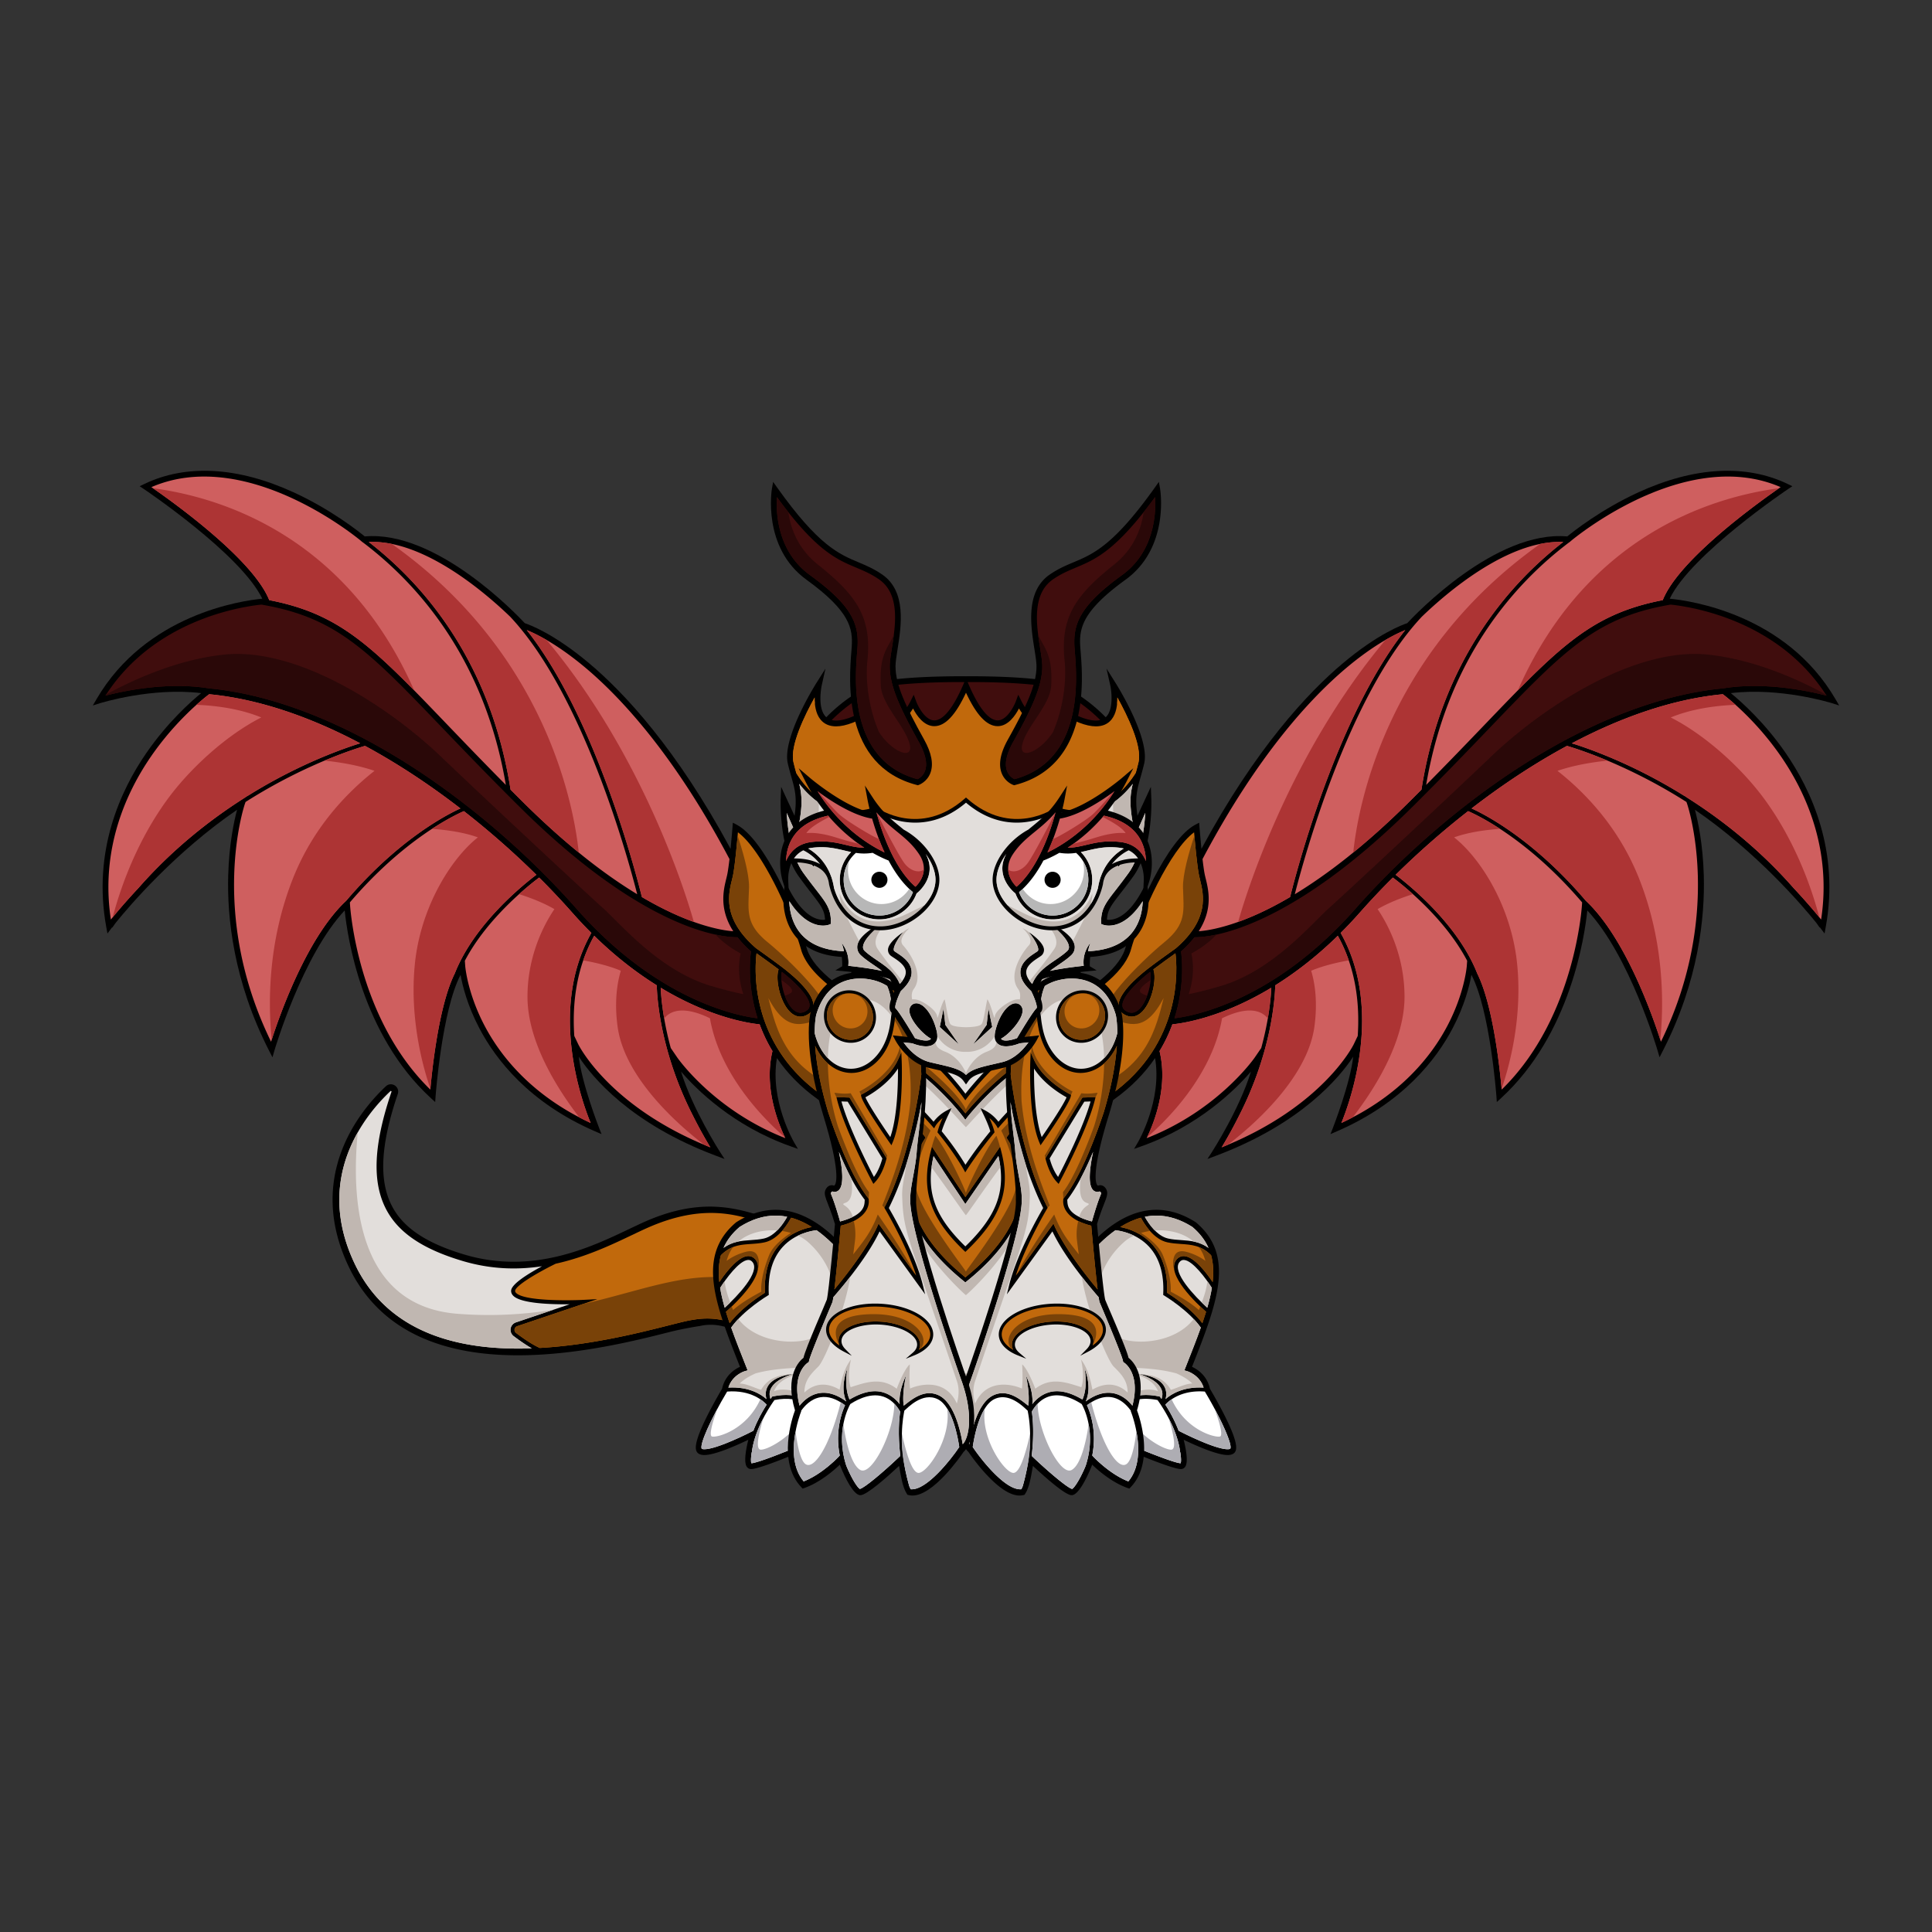 <svg version="1.1" id="dragon" xmlns="http://www.w3.org/2000/svg" xmlns:xlink="http://www.w3.org/1999/xlink" x="0px" y="0px" viewBox="0 0 500 500" enable-background="new 0 0 500 500" xml:space="preserve"><rect x="0" y="0" width="500" height="500" fill="#333333" stroke="none"/><g class="Tail"><path fill="rgb(0,0,0)" d="M245.728 336.423c-4.477-8.955-37.121-17.854-45.541-20.671-8.419-2.816-18.082-6.456-33.771.633-1.106.5-2.299 1.069-3.562 1.671-9.934 4.74-24.948 11.902-42.647 6.629-9.9-2.949-15.869-6.95-18.784-12.591-3.425-6.63-2.942-15.834 1.52-28.967a1.873 1.873 0 00-.769-2.207 1.859 1.859 0 00-2.31.209c-6.682 6.263-20.978 23.386-9.434 47.05 8.625 17.682 26.24 22.572 43.624 22.571 15.478-.001 30.775-3.879 39.365-6.058 2.712-.687 6.537-1.364 7.646-1.516 6.554-1.497 11.513 2.414 19.466 6.25 10.302 4.968 23.141 9.507 37.712 5.459 4.036-1.496 6.006-4.121 7.575-8.036 1.513-3.774 1.483-7.282-.09-10.426z" class="none"/><path fill="#C1690C" d="M199.37 317.268l-.039-.014c-7.45-2.649-16.721-6.294-32.205.703-1.09.492-2.275 1.057-3.53 1.656-5.29 2.523-11.988 5.714-19.776 7.431-5.344 2.623-10.472 5.795-10.508 7.022-.004.125.02.321.27.565 2.107 2.065 13.195 1.982 17.288 1.777l3.736-.188-20.754 6.992a.992.992 0 00-.682.792.984.984 0 00.383.961c2.466 1.864 4.587 3.198 6.151 3.885 13.275-.755 25.85-3.942 33.292-5.829 2.872-.728 4.948-1.255 6.157-1.42 9.685-1.784 14.884 3.316 23.102 6.843 10.776 4.625 24.226 8.061 34.517 4.942 3.56-1.319 6.066-3.734 7.446-7.179 1.341-3.342 1.33-6.291-.031-9.013-4.118-8.234-42.019-18.426-44.817-19.926z" class="Color_1"/><path fill="#E2DEDB" d="M132.15 343.834a2.036 2.036 0 011.376-1.604l13.913-4.687c-4.698.055-12.531-.165-14.581-2.173-.399-.391-.595-.84-.58-1.334.05-1.701 4.383-4.384 7.992-6.329-6.274.952-13.174.829-20.555-1.37-10.38-3.092-16.679-7.366-19.823-13.452-3.655-7.074-3.204-16.706 1.418-30.312.013-.036.045-.131-.07-.204-.106-.069-.168-.01-.197.018-6.403 6.002-20.104 22.404-9.064 45.037 8.814 18.067 27.652 22.187 45.638 21.526-1.61-.917-3.309-2.118-4.688-3.16a2.028 2.028 0 01-.779-1.956z" class="Color_2"/><path fill="#794208" d="M236.772 353.386c3.56-1.319 6.066-3.734 7.446-7.179 1.23-3.066 1.308-5.799.264-8.332-10.838 4.587-31.194.253-47.542-5.33-15.576-5.318-28.265.915-46.033 4.921l-17.055 5.746a.992.992 0 00-.682.792.984.984 0 00.383.961c2.466 1.864 4.587 3.198 6.151 3.885 13.275-.755 25.85-3.942 33.292-5.829 2.872-.728 4.948-1.255 6.157-1.42 9.685-1.784 14.884 3.316 23.102 6.843 10.776 4.625 24.226 8.061 34.517 4.942z" class="Shadow_1"/><path fill="#c0b7b1" d="M91.979 327.424c8.814 18.067 27.652 22.187 45.638 21.526-1.61-.917-3.309-2.118-4.688-3.16a2.028 2.028 0 01-.779-1.956 2.036 2.036 0 011.376-1.604l9.694-3.265a103.514 103.514 0 01-24.72 1.051c-26.323-1.994-27.593-30.004-25.907-46.96-4.692 8.273-7.585 20.078-.614 34.368z" class="Shadow_2"/></g><g class="Left_wing"><path fill="rgb(0,0,0)" d="M226.344 261.374c-7.632-4.89-15.523-9.948-17.467-15.636-2.664-9.559-11.026-28.526-18.207-32.296l-1.009-.53-.088 1.136c-.003.048-.208 2.693-.501 5.626-14.031-25.996-27.565-40.415-36.548-47.975-9.2-7.742-15.482-10.022-16.705-10.417-2.078-2.238-22.925-24.128-41.425-22.453-1.41-1.163-8.667-6.957-18.427-11.426-14.438-6.611-27.799-7.35-38.637-2.14l-1.184.569 1.092.73c.257.173 25.129 16.898 30.64 28.378-5.442.523-30.069 4.071-42.871 25.954l-.984 1.682 1.858-.589c.138-.043 13.374-4.167 26.188-2.605-2.673 2.182-8.698 7.533-14.171 15.46-6.717 9.727-13.974 25.441-10.398 45.065l.307 1.683 1.03-1.366.162-.211.065.046c.296-.424.597-.841.897-1.258 3.566-4.412 15.378-18.269 31.398-29.235-.786 2.937-2.077 8.907-2.299 17.044-.292 10.673 1.309 27.202 10.594 45.337l.86 1.68.528-1.812c.073-.253 7.249-24.585 18.168-36.193.675 6.668 4.363 32.073 22.27 48.536l1.144 1.052.112-1.551c.017-.236 1.648-22.181 6.461-31.373.483 2.743 1.734 7.87 4.877 13.856 4.238 8.071 12.874 19.247 29.949 26.652l1.654.717-.657-1.679c-.052-.131-4.473-11.495-5.227-18.366 3.431 5.231 13.349 17.348 35.599 25.675l2.123.795-1.231-1.904c-.078-.121-7.047-10.973-10.027-20.708 4.024 4.669 13.498 14.057 28.313 19.322l1.941.689-1.043-1.776c-.067-.113-6.282-10.876-4.394-21.73 2.55 3.739 6 7.418 10.649 10.723 8.464 5.948 16.107 9.092 22.102 9.093h.002c6.227 0 10.442-3.488 11.563-9.56 1.855-9.316-8.771-16.125-19.046-22.711z"/><path fill="#400d0d" fill-rule="evenodd" d="M194.351 246.231c-1.407-1.252-2.553-2.48-3.483-3.674l-.204.002c-3.768 0-23.87-1.649-56.288-33.838-7.791-7.736-14.111-14.321-19.686-20.13-19.543-20.363-27.657-28.814-47.042-32.121-5.715.599-27.936 4.145-40.357 23.565 4.408-1.15 15.919-3.665 26.748-1.887l.006.001c15.604 1.455 33.171 8.075 50.842 19.171 15.762 9.897 31.505 23.347 44.33 37.873 21.137 23.94 41.991 27.759 46.841 28.336-2.681-8.391-1.957-15.508-1.707-17.298zm8.078 5.351a2.419 2.419 0 01-.084-.066c-.578 2.221.565 7.238 2.65 9.467 1.029 1.1 2.132 1.382 3.278.838.758-.36 1.16-.836 1.23-1.456.244-2.186-3.494-5.97-7.074-8.783z" class="Mod_1"/><path fill="#cf5f5f" fill-rule="evenodd" d="M69.678 155.314c18.604 3.597 26.909 12.248 46.094 32.238 4.45 4.637 9.377 9.769 15.144 15.584-5.54-32.793-22.957-52.154-36.98-62.753l-.024.002-.214-.183c-.112-.084-.227-.173-.339-.256l.012-.016c-3.117-2.549-30.532-24.083-54.194-13.862 5.168 3.559 26.28 18.581 30.501 29.246zm103.919 115.914l1.677 2.455c.096.14 9.497 13.663 27.972 20.869-1.854-3.811-5.612-13.164-3.331-22.528a39.628 39.628 0 01-3.322-6.932c-2.248-.206-12.502-1.551-25.599-9.466.095 2.332.543 8.049 2.603 15.602zm16.173-30.222c-3.721-5.795-2.528-10.674-1.808-13.611.117-.48.219-.895.289-1.263.183-.962.368-2.332.538-3.807-14.247-26.938-28.046-41.724-37.122-49.387-7.486-6.318-13.066-8.957-15.342-9.869 17.919 22.665 28.465 63.683 29.797 69.084 12.381 7.285 20.551 8.624 23.648 8.853zM64.115 205.933l-.014.039a135.455 135.455 0 017.111-4.147c10.213-5.54 18.632-8.418 22.007-9.46-12.672-6.698-25.998-11.442-39.09-12.7-1.357 1.028-8.578 6.719-15.026 16.071-6.351 9.21-13.197 23.915-10.405 42.242 1.301-1.614 3.767-4.568 7.177-8.209 8.849-10.091 18.569-17.64 27.09-23.079l1.15-.757zm68.017-1.573a859.644 859.644 0 003.301 3.297c11.411 11.33 21.314 18.821 29.477 23.772-2.197-8.649-13.786-51.424-32.787-71.732l.004-.004c-6.293-6.082-22.397-20.079-36.694-19.427 14.207 11.006 31.48 30.834 36.699 64.094zM169.974 255c-5.096-3.179-10.592-7.35-16.196-12.827-4.71 8.472-5.705 17.746-5.154 25.934l1.041 2.176c.079.165 7.993 16.189 34.173 26.649a118.525 118.525 0 01-4.551-8.286c-8.497-16.643-9.25-30.758-9.313-33.646zm-16.932-13.557a112.48 112.48 0 01-4.95-5.258 195.092 195.092 0 00-8.561-9.075c-2.576 1.927-13.452 10.487-19.231 21.541l.103 1.4c.005.069.554 6.958 5.034 15.459 3.98 7.555 11.945 17.915 27.424 25.116-2.221-5.394-10.974-29.444.181-49.183zm-33.884-32.218c-7.718-5.958-16.043-11.519-24.689-16.191-2.874.84-15.879 4.954-30.92 14.514l-.168.481c-.099.282-9.543 28.182 6.773 61.567 1.968-6.191 8.971-26.451 19.148-36.199l.294-.281c13.348-15.691 25.81-22.18 29.562-23.891zm19.655 17.174a216.77 216.77 0 00-18.759-16.479c-2.855 1.239-15.649 7.414-29.502 23.616l.018.366c.015.298 1.667 29.45 20.797 48.084.459-5.203 2.197-21.779 6.329-30.053 5.047-12.858 17.975-23.167 21.117-25.534z" class="Mod_2"/><path fill="#C1690C" d="M225.535 262.637c-8.21-5.261-15.964-10.23-18.09-16.456-2.813-10.088-10.386-26.323-16.476-30.782-.21 2.534-.722 8.273-1.244 11.014-.078.406-.189.859-.307 1.339-.922 3.765-2.467 10.066 6.228 17.621l.047.04c1.741 1.24 5.584 3.992 7.354 5.383 2.929 2.301 7.792 6.619 7.45 9.68-.11.979-.714 1.735-1.795 2.248a3.623 3.623 0 01-1.562.374c-1.011 0-1.986-.481-2.875-1.432-2.47-2.639-3.637-8.362-2.76-10.793-1.674-1.263-4.12-3.023-5.707-4.156-.474 3.762-1.917 23.31 16.791 36.611 8.207 5.766 15.551 8.816 21.237 8.817h.001c5.514 0 9.097-2.962 10.09-8.342 1.657-8.323-8.531-14.852-18.382-21.166z" class="Color_1"/><path fill="#ad3434" fill-rule="evenodd" d="M71.212 201.825c10.213-5.54 18.632-8.418 22.007-9.46-12.672-6.698-25.998-11.442-39.09-12.7a53.976 53.976 0 00-3.286 2.742c4.541.176 11.018.895 16.778 3.273-8.871 4.476-18.477 13.135-24.526 21.509-7.077 9.799-11.536 21.066-13.936 30.221 1.382-1.69 3.672-4.39 6.716-7.641 8.849-10.091 18.569-17.64 27.09-23.079l1.15-.757-.014.039a135.455 135.455 0 017.111-4.147zm-1.534-46.511c15.581 3.012 23.941 9.575 37.517 23.37-17.272-39.243-48.87-49.846-67.612-52.335 5.77 4 25.975 18.555 30.095 28.965zm62.454 49.046a859.644 859.644 0 003.301 3.297c5.091 5.055 9.879 9.341 14.349 12.983-1.158-11.253-8.058-51.286-48.361-79.859-2.01-.408-4.016-.605-5.988-.515 14.207 11.006 31.48 30.834 36.699 64.094zm47.436 34.232c-1.623-5.781-12.628-42.519-38.104-72.954-2.324-1.351-4.088-2.148-5.139-2.569 17.919 22.665 28.465 63.683 29.797 69.084 5.267 3.099 9.769 5.12 13.446 6.439zm-85.099-45.558c-1.401.41-5.213 1.6-10.49 3.816 3.887.399 8.633 1.163 12.949 2.641-7.301 5.748-15.906 14.757-21.083 27.781-6.56 16.507-6.469 32.407-5.529 41.819 2.166-6.714 9.067-26.194 18.986-35.694l.294-.281c13.348-15.691 25.81-22.18 29.562-23.891-7.718-5.958-16.043-11.519-24.689-16.191zm105.446 78.99a39.628 39.628 0 01-3.322-6.932c-2.248-.206-12.502-1.551-25.599-9.466.06 1.453.256 4.221.894 7.928 1.582-1.933 4.906-3.386 11.84-.035 2.661 15.266 14.997 27.026 19.412 30.811-1.886-3.94-5.464-13.117-3.225-22.306zm-79.861-62.104c-1.204.522-4.178 1.927-8.248 4.584 3.592.256 8.138.852 11.872 2.208-6.905 5.452-14.892 18.064-16.333 32.977-1.41 14.601 2.407 27.392 4.044 32.054.489-5.45 2.236-21.656 6.307-29.81 5.047-12.858 17.975-23.167 21.117-25.534a216.77 216.77 0 00-18.759-16.479zm49.92 45.08c-5.096-3.179-10.592-7.35-16.196-12.827a39.603 39.603 0 00-2.832 6.372c2.468.441 6.496 1.303 9.722 2.682-.908 3.04-1.74 7.945-.823 14.545 1.614 11.614 12.641 22.984 22.363 30.484.539.227 1.075.454 1.63.676a118.525 118.525 0 01-4.551-8.286c-8.497-16.643-9.25-30.758-9.313-33.646zm-16.932-13.557a112.48 112.48 0 01-4.95-5.258 195.092 195.092 0 00-8.561-9.075 76.775 76.775 0 00-5.193 4.296c2.732.865 6.203 2.158 9.14 3.877-3.584 5.298-6.966 13.259-6.966 22.682 0 11.688 7.758 23.881 13.397 31.202.953.499 1.935.986 2.952 1.459-2.221-5.394-10.974-29.444.181-49.183z" class="Shadow_5"/><path fill="#2a0808" fill-rule="evenodd" d="M194.351 246.231c-1.407-1.252-2.553-2.48-3.483-3.674l-.204.002c-.903 0-2.749-.096-5.476-.684 1.809 1.935 4.189 3.674 6.491 4.875-.918 4.12-.167 7.936.693 10.535-2.393-.478-5.208-1.185-8.527-2.179-13.216-3.961-23.333-16.084-27.333-19.667-4-3.583-29.167-27-42.5-39.728-13.333-12.728-37-28.272-56-26.302-12.135 1.259-23.717 6.607-30.509 10.31-.07.107-.143.208-.212.316 4.408-1.15 15.919-3.665 26.748-1.887l.006.001c15.604 1.455 33.171 8.075 50.842 19.171 15.762 9.897 31.505 23.347 44.33 37.873 21.137 23.94 41.991 27.759 46.841 28.336-2.681-8.391-1.957-15.508-1.707-17.298zm8.078 5.351a2.419 2.419 0 01-.084-.066c-.146.56-.182 1.299-.121 2.125 1.888 1.237 3.526 2.675 2.363 3.4a5.995 5.995 0 01-1.465.641c.472 1.291 1.108 2.484 1.873 3.301 1.029 1.1 2.132 1.382 3.278.838.758-.36 1.16-.836 1.23-1.456.244-2.186-3.494-5.97-7.074-8.783z" class="Shadow_4"/><path fill="#794208" d="M225.535 262.637c-4.151-2.66-8.185-5.246-11.434-7.957 3.183 3.481 7.617 6.946 13.055 11.91 12.947 11.819 6.856 20.182-8.686 15.349-15.541-4.833-17.791-16.667-19.625-23.654 4.834 9.179 8.834 6.821 14.069 5.244 5.234-1.576-8.402-14.923-14.235-19.678-5.834-4.755-5-8.079-4.834-14.133.093-3.359-1.506-9.061-2.947-13.472-.242 2.799-.703 7.696-1.173 10.167-.078.406-.189.859-.307 1.339-.922 3.765-2.467 10.066 6.228 17.621l.047.04c1.741 1.24 5.584 3.992 7.354 5.383 2.929 2.301 7.792 6.619 7.45 9.68-.11.979-.714 1.735-1.795 2.248a3.623 3.623 0 01-1.562.374c-1.011 0-1.986-.481-2.875-1.432-2.47-2.639-3.637-8.362-2.76-10.793-1.674-1.263-4.12-3.023-5.707-4.156-.474 3.762-1.917 23.31 16.791 36.611 8.207 5.766 15.551 8.816 21.237 8.817h.001c5.514 0 9.097-2.962 10.09-8.342 1.657-8.323-8.531-14.852-18.382-21.166z" class="Shadow_1"/></g><g class="Right_wing"><path fill="rgb(0,0,0)" d="M474.121 181.987l1.858.589-.984-1.682c-12.802-21.883-37.429-25.431-42.871-25.954 5.511-11.48 30.383-28.205 30.641-28.378l1.092-.73-1.184-.569c-10.839-5.21-24.199-4.471-38.637 2.14-9.761 4.469-17.017 10.263-18.428 11.426-18.5-1.675-39.347 20.215-41.424 22.453-1.224.395-7.506 2.675-16.706 10.417-8.983 7.56-22.517 21.979-36.548 47.975-.292-2.933-.497-5.578-.501-5.626l-.087-1.136-1.01.53c-7.18 3.77-15.543 22.737-18.207 32.296-1.943 5.688-9.835 10.746-17.467 15.636-10.275 6.586-20.9 13.395-19.046 22.711 1.121 6.072 5.336 9.56 11.563 9.56h.002c5.996-.001 13.638-3.145 22.102-9.093 4.65-3.305 8.099-6.984 10.65-10.723 1.887 10.854-4.328 21.617-4.395 21.73l-1.043 1.776 1.941-.689c14.816-5.265 24.289-14.653 28.313-19.322-2.979 9.735-9.949 20.587-10.027 20.708l-1.23 1.904 2.123-.795c22.249-8.327 32.168-20.444 35.598-25.675-.754 6.871-5.175 18.235-5.226 18.366l-.657 1.679 1.653-.717c17.076-7.405 25.712-18.581 29.949-26.652 3.144-5.986 4.394-11.113 4.877-13.856 4.814 9.192 6.444 31.137 6.462 31.373l.111 1.551 1.144-1.052c17.907-16.463 21.596-41.868 22.27-48.536 10.919 11.608 18.095 35.94 18.169 36.193l.528 1.812.86-1.68c9.284-18.135 10.885-34.664 10.594-45.337-.223-8.137-1.514-14.107-2.299-17.044 16.02 10.966 27.831 24.823 31.397 29.235.301.417.601.834.897 1.258l.066-.046.162.211 1.03 1.366.306-1.683c3.576-19.624-3.68-35.338-10.397-45.065-5.474-7.927-11.499-13.278-14.172-15.46 12.814-1.562 26.05 2.562 26.188 2.605z"/><path fill="#400d0d" fill-rule="evenodd" d="M303.945 263.529c4.85-.577 25.704-4.396 46.841-28.336 12.824-14.526 28.567-27.976 44.329-37.873 17.672-11.096 35.238-17.716 50.842-19.171l.007-.001c10.828-1.778 22.339.737 26.748 1.887-12.422-19.42-34.643-22.966-40.357-23.565-19.385 3.307-27.499 11.758-47.042 32.121-5.576 5.809-11.896 12.394-19.687 20.13-32.417 32.189-52.52 33.838-56.288 33.838l-.204-.002c-.929 1.194-2.075 2.422-3.482 3.674.249 1.79.974 8.907-1.707 17.298zm-13.445-3.164c.069.62.471 1.096 1.229 1.456 1.146.544 2.249.262 3.279-.838 2.085-2.229 3.228-7.246 2.65-9.467a3.994 3.994 0 01-.085.066c-3.58 2.813-7.318 6.597-7.073 8.783z" class="Mod_1"/><path fill="#cf5f5f" fill-rule="evenodd" d="M460.825 126.068c-23.662-10.221-51.076 11.313-54.193 13.862l.011.016c-.112.083-.226.172-.339.256l-.213.183-.025-.002c-14.022 10.599-31.439 29.96-36.979 62.753 5.767-5.815 10.693-10.947 15.143-15.584 19.186-19.99 27.491-28.641 46.094-32.238 4.222-10.665 25.334-25.687 30.501-29.246zM329.008 255.626c-13.097 7.915-23.351 9.26-25.599 9.466a39.556 39.556 0 01-3.322 6.932c2.282 9.364-1.477 18.717-3.331 22.528 18.476-7.206 27.877-20.729 27.972-20.869l1.677-2.455c2.06-7.553 2.508-13.27 2.603-15.602zm4.872-23.473c1.333-5.401 11.878-46.419 29.798-69.084-2.277.912-7.857 3.551-15.342 9.869-9.077 7.663-22.876 22.449-37.122 49.387.17 1.475.354 2.845.537 3.807.071.368.172.783.29 1.263.72 2.937 1.912 7.816-1.809 13.611 3.097-.229 11.267-1.568 23.648-8.853zm103.157-25.463c8.521 5.439 18.242 12.988 27.091 23.079 3.409 3.641 5.875 6.595 7.176 8.209 2.792-18.327-4.054-33.032-10.405-42.242-6.448-9.352-13.669-15.043-15.026-16.071-13.092 1.258-26.418 6.002-39.089 12.7 3.374 1.042 11.794 3.92 22.006 9.46a135.048 135.048 0 017.111 4.147l-.014-.039 1.15.757zm-32.467-66.424c-14.298-.652-30.402 13.345-36.695 19.427l.005.004c-19.002 20.308-30.59 63.083-32.787 71.732 8.163-4.951 18.066-12.442 29.476-23.772a859.644 859.644 0 003.301-3.297c5.219-33.26 22.493-53.088 36.7-64.094zm-83.854 148.38a118.042 118.042 0 01-4.552 8.286c26.181-10.46 34.095-26.484 34.174-26.649l1.04-2.176c.552-8.188-.444-17.462-5.153-25.934-5.604 5.477-11.101 9.648-16.197 12.827-.062 2.888-.816 17.003-9.312 33.646zm26.426 1.98c15.478-7.201 23.444-17.561 27.424-25.116 4.479-8.501 5.029-15.39 5.034-15.459l.102-1.4c-5.778-11.054-16.655-19.614-19.231-21.541a195.627 195.627 0 00-8.561 9.075 111.954 111.954 0 01-4.95 5.258c11.156 19.739 2.402 43.789.182 49.183zm63.264-57.51l.294.281c10.178 9.748 17.18 30.008 19.148 36.199 16.316-33.385 6.873-61.285 6.774-61.567l-.169-.481c-15.041-9.56-28.045-13.674-30.92-14.514-8.646 4.672-16.97 10.233-24.689 16.191 3.753 1.711 16.214 8.2 29.562 23.891zm-28.1 18.817c4.132 8.274 5.871 24.85 6.329 30.053 19.131-18.634 20.782-47.786 20.797-48.084l.018-.366c-13.852-16.202-26.646-22.377-29.501-23.616a216.638 216.638 0 00-18.76 16.479c3.143 2.367 16.071 12.676 21.117 25.534z" class="Mod_2"/><path fill="#C1690C" d="M274.468 262.637c8.209-5.261 15.964-10.23 18.09-16.456 2.812-10.088 10.385-26.323 16.475-30.782.211 2.534.723 8.273 1.245 11.014.077.406.188.859.306 1.339.923 3.765 2.467 10.066-6.228 17.621l-.047.04c-1.741 1.24-5.583 3.992-7.353 5.383-2.93 2.301-7.792 6.619-7.45 9.68.109.979.713 1.735 1.794 2.248.526.25 1.049.374 1.563.374 1.011 0 1.985-.481 2.875-1.432 2.469-2.639 3.636-8.362 2.759-10.793 1.675-1.263 4.121-3.023 5.707-4.156.475 3.762 1.917 23.31-16.791 36.611-8.206 5.766-15.551 8.816-21.236 8.817h-.002c-5.514 0-9.096-2.962-10.09-8.342-1.656-8.323 8.531-14.852 18.383-21.166z" class="Color_1"/><path fill="#ad3434" fill-rule="evenodd" d="M435.901 205.972l-.014-.039 1.15.757c8.521 5.439 18.242 12.988 27.091 23.079a153.856 153.856 0 016.715 7.641c-2.399-9.155-6.859-20.422-13.936-30.221-6.048-8.374-15.655-17.033-24.525-21.509 5.76-2.378 12.237-3.097 16.777-3.273a53.651 53.651 0 00-3.286-2.742c-13.092 1.258-26.418 6.002-39.089 12.7 3.374 1.042 11.794 3.92 22.006 9.46a135.048 135.048 0 017.111 4.147zm24.518-79.623c-18.742 2.489-50.34 13.092-67.611 52.335 13.575-13.795 21.935-20.358 37.516-23.37 4.121-10.41 24.325-24.965 30.095-28.965zm-55.849 13.917c-1.972-.09-3.979.107-5.989.515-40.302 28.573-47.203 68.606-48.361 79.859 4.47-3.642 9.259-7.928 14.349-12.983a859.644 859.644 0 003.301-3.297c5.219-33.26 22.493-53.088 36.7-64.094zm-70.69 91.887c1.333-5.401 11.878-46.419 29.798-69.084-1.052.421-2.816 1.218-5.139 2.569-25.477 30.435-36.482 67.173-38.105 72.954 3.677-1.319 8.179-3.34 13.446-6.439zm46.964-22.928c3.753 1.711 16.214 8.2 29.562 23.891l.294.281c9.919 9.5 16.82 28.98 18.986 35.694.941-9.412 1.031-25.312-5.529-41.819-5.176-13.024-13.782-22.033-21.082-27.781 4.315-1.478 9.062-2.242 12.948-2.641-5.277-2.216-9.089-3.406-10.49-3.816-8.646 4.672-16.97 10.233-24.689 16.191zm-83.981 85.105c4.415-3.785 16.751-15.545 19.412-30.811 6.933-3.351 10.257-1.898 11.84.035.637-3.707.834-6.475.893-7.928-13.097 7.915-23.351 9.26-25.599 9.466a39.556 39.556 0 01-3.322 6.932c2.239 9.189-1.338 18.366-3.224 22.306zm64.326-67.931c3.143 2.367 16.071 12.676 21.117 25.534 4.072 8.154 5.819 24.36 6.307 29.81 1.637-4.662 5.454-17.453 4.044-32.054-1.44-14.913-9.428-27.525-16.333-32.977 3.734-1.356 8.28-1.952 11.872-2.208-4.07-2.657-7.044-4.062-8.247-4.584a216.638 216.638 0 00-18.76 16.479zm-40.473 62.247a118.042 118.042 0 01-4.552 8.286c.556-.222 1.091-.449 1.63-.676 9.723-7.5 20.749-18.87 22.363-30.484.917-6.6.086-11.505-.823-14.545 3.227-1.379 7.254-2.241 9.723-2.682a39.69 39.69 0 00-2.832-6.372c-5.604 5.477-11.101 9.648-16.197 12.827-.062 2.888-.816 17.003-9.312 33.646zm26.426 1.98a69.912 69.912 0 002.951-1.459c5.64-7.321 13.397-19.514 13.397-31.202 0-9.423-3.381-17.384-6.965-22.682 2.936-1.719 6.407-3.012 9.139-3.877a76.517 76.517 0 00-5.193-4.296 195.627 195.627 0 00-8.561 9.075 111.954 111.954 0 01-4.95 5.258c11.156 19.739 2.402 43.789.182 49.183z" class="Shadow_5"/><path fill="#2a0808" fill-rule="evenodd" d="M303.945 263.529c4.85-.577 25.704-4.396 46.841-28.336 12.824-14.526 28.567-27.976 44.329-37.873 17.672-11.096 35.238-17.716 50.842-19.171l.007-.001c10.828-1.778 22.339.737 26.748 1.887-.069-.108-.143-.209-.212-.316-6.792-3.703-18.375-9.051-30.51-10.31-19-1.97-42.666 13.574-56 26.302-13.333 12.728-38.5 36.145-42.5 39.728-4 3.583-14.116 15.706-27.333 19.667-3.319.994-6.134 1.701-8.526 2.179.86-2.599 1.611-6.415.693-10.535 2.301-1.201 4.682-2.94 6.491-4.875-2.728.588-4.573.684-5.477.684l-.204-.002c-.929 1.194-2.075 2.422-3.482 3.674.249 1.79.974 8.907-1.707 17.298zm-13.445-3.164c.069.62.471 1.096 1.229 1.456 1.146.544 2.249.262 3.279-.838.764-.817 1.4-2.01 1.873-3.301a5.978 5.978 0 01-1.465-.641c-1.164-.725.474-2.163 2.362-3.4.061-.826.025-1.565-.12-2.125a3.994 3.994 0 01-.085.066c-3.58 2.813-7.318 6.597-7.073 8.783z" class="Shadow_4"/><path fill="#794208" d="M274.468 262.637c4.151-2.66 8.184-5.246 11.434-7.957-3.184 3.481-7.618 6.946-13.055 11.91-12.948 11.819-6.857 20.182 8.685 15.349 15.542-4.833 17.792-16.667 19.625-23.654-4.833 9.179-8.833 6.821-14.068 5.244-5.235-1.576 8.401-14.923 14.235-19.678 5.833-4.755 5-8.079 4.833-14.133-.093-3.359 1.506-9.061 2.948-13.472.241 2.799.702 7.696 1.173 10.167.077.406.188.859.306 1.339.923 3.765 2.467 10.066-6.228 17.621l-.047.04c-1.741 1.24-5.583 3.992-7.353 5.383-2.93 2.301-7.792 6.619-7.45 9.68.109.979.713 1.735 1.794 2.248.526.25 1.049.374 1.563.374 1.011 0 1.985-.481 2.875-1.432 2.469-2.639 3.636-8.362 2.759-10.793 1.675-1.263 4.121-3.023 5.707-4.156.475 3.762 1.917 23.31-16.791 36.611-8.206 5.766-15.551 8.816-21.236 8.817h-.002c-5.514 0-9.096-2.962-10.09-8.342-1.656-8.323 8.531-14.852 18.383-21.166z" class="Shadow_1"/></g><g class="Body"><path fill="rgb(0,0,0)" d="M280.492 299.729a2584.611 2584.611 0 003.932-28.423c2.052-5.825-1.857-10.056-2.437-10.642l-1.366-2.035c.452-3.279.049-5.733-1.199-7.295-.916-1.146-2.037-1.469-2.581-1.559-6.81-6.817-23.407-7.065-26.841-7.031-3.437-.027-20.031.214-26.84 7.031-.545.09-1.666.413-2.582 1.559-1.248 1.562-1.651 4.016-1.198 7.295l-1.367 2.035c-.58.585-4.486 4.814-2.439 10.636.154 1.321 1.897 16.206 3.937 28.447l.025.105c.218.713.014 3.488-.224 6.7-.869 11.782-2.679 36.299 8.8 49.403 5.105 5.828 12.311 8.823 21.423 8.901h.936c9.106-.078 16.312-3.073 21.417-8.901 11.479-13.104 9.669-37.621 8.8-49.403-.237-3.212-.442-5.987-.223-6.7l.027-.123z"/><path fill="#C1690C" fill-rule="evenodd" d="M220.955 259.015l-.017.024c1.289 5.26 4.617 8.732 13.469 14.735 8.441 5.725 13.971 12.465 15.436 14.353 1.524-1.872 7.298-8.621 15.751-14.353 8.851-6.003 12.179-9.475 13.468-14.735l-.017-.024.048-.316c.442-2.904.166-5.092-.798-6.326a2.823 2.823 0 00-1.165-.897c.515 7.355-9.18 16.48-15.262 20.88-5.786 4.185-11.585 11.784-11.643 11.86l-.403.531-.388-.542c-.055-.077-5.522-7.669-11.301-11.849-6.083-4.4-15.779-13.525-15.263-20.881a2.84 2.84 0 00-1.165.898c-.964 1.234-1.24 3.422-.798 6.326l.048.316zm61.395 4.689c-.308 3.861-2.741 10.743-11.912 16.958-3.748 2.54-7.693 6.182-11.723 10.824l-.455.524-.345-.608c-.007-.013-.599-1.027-1.848-2.047 1.022 2.305 1.251 3.391 1.262 3.445l.052.255-.163.198c-4.204 5.078-6.94 9.399-6.967 9.442l-.445.706-.405-.732c-.024-.043-2.429-4.355-6.618-9.416l-.164-.198.052-.255c.011-.054.24-1.141 1.263-3.448-1.256 1.023-1.841 2.036-1.849 2.05l-.345.608-.454-.524c-4.031-4.641-7.975-8.283-11.724-10.824-9.171-6.215-11.604-13.097-11.912-16.959-.806 1.434-1.537 3.573-.937 6.132 1.898 7.077 8.464 11.955 13.882 15.978 2.703 2.007 5.038 3.74 6.532 5.502.7.826 2.132 2.709 2.193 2.789l.229.301-.206.319c-4.321 6.706-8.671 20.252 10.491 35.843 19.354-15.743 15.102-29.202 10.823-35.843l-.205-.319.228-.301c.061-.08 1.493-1.963 2.193-2.789 1.494-1.762 3.829-3.495 6.532-5.502 5.418-4.023 11.984-8.901 13.882-15.978.6-2.558-.131-4.698-.937-6.131zm-32.179 59.964l-.337.323-.337-.323c-8.822-8.442-11.229-15.686-8.587-25.836l.282-1.083 8.65 13.048 8.972-13.022.276 1.057c2.595 9.967.094 17.211-8.919 25.836z" class="Color_1"/><path fill="#E2DEDB" fill-rule="evenodd" d="M238.7 271.493c5.016 3.628 9.778 9.735 11.144 11.556 1.428-1.805 6.435-7.924 11.456-11.556 5.592-4.045 15.65-13.342 14.806-20.275l-.136-.137c-5.896-6.179-21.13-6.731-25.405-6.761l-.001.004c-.018 0-.216-.005-.564-.006-.348.001-.545.006-.564.006v-.004c-4.276.03-19.51.582-25.406 6.761l-.136.144c-.838 6.932 9.216 16.225 14.806 20.268zm-8.595 8.289c3.69 2.501 7.558 6.038 11.501 10.519a10.322 10.322 0 013.331-2.859l1.387-.75-.713 1.455c-1.261 2.573-1.744 4.077-1.899 4.63 3.162 3.849 5.297 7.246 6.145 8.664a107.343 107.343 0 016.431-8.664c-.154-.552-.637-2.056-1.899-4.63l-.713-1.455 1.387.75a10.339 10.339 0 013.332 2.859c3.943-4.481 7.81-8.018 11.501-10.519 9.58-6.493 11.811-14.122 11.481-17.504a6.568 6.568 0 00-.467-.517l-.106-.127-1.005-1.496c-1.511 5.069-5.117 8.721-13.662 14.516-9.728 6.597-15.852 14.55-15.913 14.629l-.401.526-.388-.537c-.058-.079-5.851-8.026-15.572-14.618-8.55-5.799-12.155-9.452-13.665-14.525l-1.109 1.633a6.768 6.768 0 00-.466.516c-.33 3.382 1.901 11.011 11.482 17.504zm48.912 19.657a2567.042 2567.042 0 003.484-25.066c-2.923 5.17-8.093 9.01-12.518 12.295-2.653 1.97-4.944 3.671-6.362 5.343-.52.613-1.491 1.873-1.931 2.448 4.425 7.088 8.493 21.062-11.552 37.186l-.304.245-.305-.245c-19.859-15.975-15.688-30.033-11.219-37.186-.44-.575-1.411-1.835-1.93-2.448-1.418-1.672-3.71-3.373-6.363-5.343-4.455-3.308-9.664-7.178-12.576-12.402.642 5.251 2.006 15.952 3.54 25.163.273.989.134 3.076-.173 7.245-.853 11.56-2.629 35.617 8.409 48.218 4.813 5.494 11.651 8.317 20.324 8.392h.924c8.668-.075 15.505-2.898 20.318-8.392 11.038-12.601 9.263-36.658 8.409-48.218-.306-4.155-.445-6.242-.175-7.235zm-29.191 12.172l-8.22-12.401c-2.083 9.113.218 15.579 8.228 23.359 8.199-7.956 10.59-14.429 8.554-23.385l-8.562 12.427z" class="Color_2"/><path fill="#c0b7b1" fill-rule="evenodd" d="M226.564 277.055a20.994 20.994 0 011.638-3.583c1.621 1.099 4.022 2.628 7.21 4.392 2.637 1.459 6.967 5.774 10.221 9.202l.691-.374-.356.727c2.301 2.435 3.987 4.336 4.003 4.278.016.058 1.721-1.865 4.041-4.319l-.336-.686.652.353c3.252-3.424 7.57-7.725 10.202-9.181 3.187-1.764 5.589-3.293 7.21-4.392a20.996 20.996 0 011.651 3.622c6.638-5.794 8.271-11.892 7.986-14.816a6.568 6.568 0 00-.467-.517l-.106-.127-1.005-1.496c-1.511 5.069-5.117 8.721-13.662 14.516-9.728 6.597-15.852 14.55-15.913 14.629l-.401.526-.388-.537c-.058-.079-5.851-8.026-15.572-14.618-8.55-5.799-12.155-9.452-13.665-14.525l-1.109 1.633a6.768 6.768 0 00-.466.516c-.284 2.917 1.341 8.995 7.941 14.777zm23.262 34.556l-8.22-12.401c-.228.997-.4 1.961-.521 2.9 4.66 6.341 8.853 12.549 8.886 12.368.033.182 4.248-6.061 8.924-12.418a29.077 29.077 0 00-.507-2.876l-8.562 12.427zm-15.994-44.088c4.509-2.951 10.085-3.741 15.174-3.581.304.037.625.05.965.036.34.014.66.001.965-.036 5.102-.16 10.692.634 15.208 3.603 5.133-4.643 10.593-11.145 9.962-16.327l-.136-.137c-5.896-6.179-21.13-6.731-25.405-6.761l-.001.004c-.018 0-.216-.005-.564-.006-.348.001-.545.006-.564.006v-.004c-4.276.03-19.51.582-25.406 6.761l-.136.144c-.625 5.173 4.814 11.658 9.938 16.298zm45.185 31.916a2567.042 2567.042 0 003.484-25.066c-2.923 5.17-8.093 9.01-12.518 12.295-2.653 1.97-4.944 3.671-6.362 5.343-.52.613-1.491 1.873-1.931 2.448.429.687.854 1.439 1.254 2.25 2.835-3.611 5.443-6.591 6.974-7.491a37.532 37.532 0 005.221-3.723c.3 4.249-.181 11.755-5.304 20.286-7.932 13.211 7.584 21.78 0 37.327-4.57 9.368-13.107 11.82-19.864 12.405-6.757-.585-15.294-3.037-19.864-12.405-7.584-15.547 7.932-24.116 0-37.327-5.123-8.531-5.604-16.037-5.304-20.286a37.472 37.472 0 005.221 3.723c1.536.904 4.159 3.902 7.007 7.533.409-.826.842-1.592 1.279-2.292-.44-.575-1.411-1.835-1.93-2.448-1.418-1.672-3.71-3.373-6.363-5.343-4.455-3.308-9.664-7.178-12.576-12.402.642 5.251 2.006 15.952 3.54 25.163.273.989.134 3.076-.173 7.245-.853 11.56-2.629 35.617 8.409 48.218 4.813 5.494 11.651 8.317 20.324 8.392h.924c8.668-.075 15.505-2.898 20.318-8.392 11.038-12.601 9.263-36.658 8.409-48.218-.306-4.155-.445-6.242-.175-7.235zm-29.183 32.451l-.305-.245c-11.432-9.196-14.9-17.756-14.933-24.73-.324 2.921-.104 6.407 1.428 10.078 3.837 9.19 13.876 18.238 13.947 18.181.071.057 10.11-8.991 13.947-18.181 1.574-3.771 1.76-7.343 1.398-10.313-.037 6.982-3.55 15.612-15.178 24.965l-.304.245z" class="Shadow_2"/><path fill="#794208" fill-rule="evenodd" d="M220.955 259.015l-.017.024c1.289 5.26 4.617 8.732 13.469 14.735 8.441 5.725 13.971 12.465 15.436 14.353 1.524-1.872 7.298-8.621 15.751-14.353 8.851-6.003 12.179-9.475 13.468-14.735l-.017-.024.048-.316c.442-2.904.166-5.092-.798-6.326a2.823 2.823 0 00-1.165-.897c.11 1.562-.245 3.204-.924 4.863.264.416.45.79.518 1.087 0 0 1.98 2.183-2.177 7.162-1.984 2.376-20.403 14.498-24.488 22.359-.035.231-.141.231-.176 0-4.085-7.861-22.504-19.983-24.488-22.359-4.158-4.979-2.177-7.162-2.177-7.162.07-.311.272-.704.554-1.143-.664-1.64-1.01-3.263-.902-4.808a2.84 2.84 0 00-1.165.898c-.964 1.234-1.24 3.422-.798 6.326l.048.316zm21.117 34.916c-.46 1.146-.912 2.818-.912 2.818l.02.047.012-.047 8.65 13.048 8.854-12.85.086-.198s-.453-1.672-.912-2.818c-3.104 3.766-7.834 14.176-7.899 14.83-.065-.654-4.795-11.064-7.899-14.83zm40.278-30.227c-.093 1.164-.381 2.605-.988 4.218.325.823.933 2.934-.305 5.05-1.583 2.708-7.014 7.568-8.215 8.501-.754.585-7.582 4.351-13.722 11.129 0 0 4.271 8.32 3.854 14.215-.417 5.896-12.955 21.9-13.003 22.272-.048-.372-12.586-16.376-13.003-22.272-.417-5.895 3.854-14.215 3.854-14.215-6.14-6.778-12.968-10.544-13.722-11.129-1.201-.933-6.632-5.793-8.215-8.501-1.276-2.182-.59-4.361-.275-5.126-.587-1.582-.868-2.996-.96-4.143-.806 1.434-1.537 3.573-.937 6.132 1.898 7.077 8.464 11.955 13.882 15.978 2.703 2.007 5.038 3.74 6.532 5.502.7.826 2.132 2.709 2.193 2.789l.229.301-.206.319c-4.321 6.706-8.671 20.252 10.491 35.843l.038-.032c.04-.118.076-.242.099-.382.015.09.036.172.058.253 19.127-15.674 14.893-29.064 10.628-35.682l-.205-.319.228-.301c.061-.08 1.493-1.963 2.193-2.789 1.494-1.762 3.829-3.495 6.532-5.502 5.418-4.023 11.984-8.901 13.882-15.978.6-2.558-.131-4.698-.937-6.131z" class="Shadow_1"/></g><g class="Legs"><path fill="rgb(0,0,0)" d="M317.124 366.731c-1.684-3.397-3.617-6.682-3.994-7.318-.756-3.507-3.332-5.089-4.639-5.68 6.599-16.666 11.199-28.75 1.04-37.366l-.082-.06c-3.339-2.131-6.76-3.211-10.169-3.211-17.841 0-30.827 29.051-34.325 40.244-1.392 4.454-1.183 8.36.622 11.608 2.628 4.731 7.746 6.464 8.833 6.786 5.425 5.211 14.714 8.509 17.225 8.509.277 0 .489-.039.667-.123 1.067-.499 1.181-2.489 1.069-4.174 2.998 1.247 10.395 4.246 12.223 4.245a1.319 1.319 0 001.133-.583c.85-1.217.175-4.719-.396-7.005 2.748 1.331 8.532 3.957 11.38 3.956.636 0 1.127-.122 1.501-.371.967-.645 1.475-2.272-2.088-9.457z"/><path fill="#C1690C" d="M298.105 321.954c2.811 3.035 4.14 7.283 3.953 12.628 1.19.737 6.108 3.92 9.11 7.856.346-1.004.669-1.986.961-2.941-2.257-1.99-10.597-9.758-7.699-13.45.538-.685 1.249-1.021 2.048-.972 2.598.16 5.786 4.382 7.359 6.72.278-2.505.181-4.808-.402-6.933-2.526-2.56-5.085-2.74-7.785-2.925-1.148-.079-2.336-.16-3.545-.427-3.574-.786-6.014-4.805-6.839-6.364-1.867.508-3.656 1.342-5.35 2.404 2.044.392 5.469 1.467 8.189 4.404z" class="Color_1"/><path fill="#E2DEDB" fill-rule="evenodd" d="M302.32 320.534c1.137.25 2.287.329 3.399.405 2.316.159 4.694.329 7.041 2.025-.864-1.958-2.212-3.759-4.16-5.42-3.081-1.956-6.216-2.948-9.32-2.948-1.019 0-2.02.112-3.001.312.869 1.566 3.065 4.971 6.041 5.626zm4.097 5.539c-.48-.031-.86.158-1.2.592-1.999 2.546 3.957 8.82 7.226 11.772.517-1.795.921-3.503 1.187-5.128-1.471-2.327-4.939-7.096-7.213-7.236zm.891 28.807l-.795-.228.305-.769c1.465-3.699 2.822-7.124 3.952-10.304-3.152-4.493-9.415-8.255-9.48-8.294l-.257-.153.014-.299c.235-5.207-1.001-9.312-3.676-12.2-3.065-3.31-7.194-4.083-8.687-4.258-4.266 3.021-7.882 7.385-10.589 11.32-5.653 8.22-9.84 18.116-11.708 24.093-1.263 4.041-1.097 7.547.495 10.42 2.153 3.887 6.355 5.555 7.687 6.001.816-2.013 3.825-7.474 12.367-7.207l.247.007.144.2c.031.044.167.235.373.543.33-2.089.039-3.811-.884-5.121-1.595-2.261-4.538-2.567-4.568-2.569 0 0 3.528-.64 5.385 1.993 1.166 1.654 1.477 3.819.948 6.431 1.328-1.616 4.714-4.48 11.379-3.099l.183.038.114.149c.03.04.154.205.344.473.316-.898.306-1.729-.036-2.521-1.156-2.672-5.665-3.904-5.71-3.916 0 0 5.277.4 6.627 3.517.404.934.452 1.925.154 2.956 1.505-1.315 4.66-3.274 9.863-2.97-1.041-3.292-4.157-4.224-4.191-4.233z" class="Color_2"/><path fill="rgb(255,255,255)" fill-rule="evenodd" d="M286.655 363.995c-7.974-.149-10.561 4.963-11.199 6.661 5.341 5.131 14.285 8.087 16.179 8.087h.021c.235-.381.302-1.806.168-3.272-1.065-5.274-4.437-10.408-5.169-11.476zm25.16-3.858c-6.22-.486-9.403 2.483-10.221 3.39 1.012 1.585 2.395 3.999 3.437 6.746l.484.25c.088.045 8.825 4.537 12.196 4.536.455 0 .627-.091.669-.119.669-.95-2.327-7.729-6.565-14.803zm-6.391 15.731a17.096 17.096 0 00-.258-1.62l-.059-.273c-1.22-5.518-4.855-10.709-5.537-11.647-7.196-1.416-10.036 2.367-10.652 3.372 1.178 2.011 2.718 5.023 3.577 8.249l.298.127c4.146 1.761 11.201 4.54 12.741 4.614.186-.363.144-1.431-.071-2.827l-.039.005z"/><path fill="#c0b7b1" fill-rule="evenodd" d="M308.897 321.304c1.287.263 2.58.732 3.863 1.66-.864-1.958-2.212-3.759-4.16-5.42-3.081-1.956-6.216-2.948-9.32-2.948-1.019 0-2.02.112-3.001.312.484.872 1.38 2.313 2.592 3.533 3.601-.252 7.405.621 10.026 2.863zm-1.589 33.576l-.795-.228.305-.769c1.465-3.699 2.822-7.124 3.952-10.304a19.705 19.705 0 00-1.846-2.227c-5.64 7.43-19.911 7.43-23.253 2.051-3.749-6.034-1.792-15.881 5.375-22.089.692-.599 1.513-1.11 2.42-1.533a15.501 15.501 0 00-4.782-1.406c-4.266 3.021-7.882 7.385-10.589 11.32-5.653 8.22-9.84 18.116-11.708 24.093-1.263 4.041-1.097 7.547.495 10.42 2.153 3.887 6.355 5.555 7.687 6.001.816-2.013 3.825-7.474 12.367-7.207l.247.007.144.2c.031.044.167.235.373.543.33-2.089.039-3.811-.884-5.121-1.595-2.261-4.538-2.567-4.568-2.569 3.62.873 4.715 3.71 4.305 5.69-2.219-.269-4.007.27-8.179 2.385-1.957-.339-2.763-3.126-3.095-5.358 1.421-2.872 5.845-5.007 16.392-4.84 6.01.095 10.068.737 12.794 1.494 1.441.655 2.938 1.464 4.103 2.619-1.779.036-3.965 1.19-5.545 1.638-2.523-4.498-7.753-3.953-9.394-4.168 3 1 5.25 2.334 6.068 4.561-2.11-1.093-6.568-.061-9.234 1.439-.935-3.218-2.632-4.414-4.564-4.94a4.55 4.55 0 011.734 1.473c1.166 1.654 1.477 3.819.948 6.431 1.328-1.616 4.714-4.48 11.379-3.099l.183.038.114.149c.03.04.154.205.344.473.316-.898.306-1.729-.036-2.521-1.156-2.672-5.665-3.904-5.71-3.916 0 0 5.277.4 6.627 3.517.404.934.452 1.925.154 2.956 1.505-1.315 4.66-3.274 9.863-2.97-1.041-3.292-4.157-4.224-4.191-4.233zm5.157-23.297c-.201 1.94-.794 3.714-1.448 5.512.506.495.99.948 1.426 1.342.517-1.795.921-3.503 1.187-5.128a37.91 37.91 0 00-1.165-1.726z" class="Shadow_2"/><path fill="#794208" fill-rule="evenodd" d="M313.435 324.862c-1.053-1.067-2.112-1.717-3.184-2.13a9.09 9.09 0 011.295 2.332c.16.425.291.836.409 1.24a14.634 14.634 0 00-3.953-2.032c-1.288-.424-4.039-1.416-4.39 2.123a5.048 5.048 0 00.264 2.12c-.139-.924.005-1.769.554-2.468.538-.685 1.249-1.021 2.048-.972 2.598.16 5.786 4.382 7.359 6.72.278-2.505.181-4.808-.402-6.933zm-2.907 13.571c-.076.21-.167.409-.254.611-2.656-2.383-6.506-4.312-7.311-4.772.202-1.965-.417-5.5-2-9.416-.979-2.422-3.709-4.524-5.651-5.776a15.907 15.907 0 012.305-.506c-1.139-1.286-1.943-2.657-2.351-3.428-1.867.508-3.656 1.342-5.35 2.404 2.044.392 5.469 1.467 8.189 4.404 2.811 3.035 4.14 7.283 3.953 12.628 1.19.737 6.108 3.92 9.11 7.856.346-1.004.669-1.986.961-2.941-.363-.32-.884-.791-1.49-1.369l-.111.305z" class="Shadow_1"/><path fill="rgb(174,173,179)" fill-rule="evenodd" d="M289.654 369.253c.6 2.655 1.366 6.849.262 7.019-1.411.218-8.558-2.788-11.365-9.841a10.066 10.066 0 00-3.095 4.225c5.341 5.131 14.285 8.087 16.179 8.087h.021c.235-.381.302-1.806.168-3.272-.443-2.193-1.285-4.356-2.17-6.218zm24.665-4.71c.939 2.571 2.396 6.994 1.394 7.229-1.364.321-8.863-1.677-12.489-9.63a9.09 9.09 0 00-1.63 1.385c1.012 1.585 2.395 3.999 3.437 6.746l.484.25c.088.045 8.825 4.537 12.196 4.536.455 0 .627-.091.669-.119.527-.749-1.222-5.117-4.061-10.397zm-8.895 11.325a17.096 17.096 0 00-.258-1.62l-.059-.273c-.557-2.523-1.62-4.973-2.675-6.984.838 2.682 2.328 8.106.697 8.181-2.058.095-10.292-4.49-12.282-11.489-1.084.777-1.684 1.617-1.929 2.017 1.178 2.011 2.718 5.023 3.577 8.249l.298.127c4.146 1.761 11.201 4.54 12.741 4.614.186-.363.144-1.431-.071-2.827l-.039.005z"/><path fill="rgb(0,0,0)" d="M182.876 366.731c1.684-3.397 3.617-6.682 3.994-7.318.756-3.507 3.332-5.089 4.639-5.68-6.599-16.666-11.199-28.75-1.04-37.366l.082-.06c3.339-2.131 6.76-3.211 10.169-3.211 17.841 0 30.827 29.051 34.325 40.244 1.392 4.454 1.183 8.36-.622 11.608-2.628 4.731-7.746 6.464-8.833 6.786-5.425 5.211-14.714 8.509-17.225 8.509-.277 0-.489-.039-.667-.123-1.067-.499-1.181-2.489-1.069-4.174-2.998 1.247-10.395 4.246-12.223 4.245a1.319 1.319 0 01-1.133-.583c-.85-1.217-.175-4.719.396-7.005-2.748 1.331-8.532 3.957-11.38 3.956-.636 0-1.127-.122-1.501-.371-.967-.645-1.475-2.272 2.088-9.457z"/><path fill="#C1690C" d="M201.895 321.954c-2.811 3.035-4.14 7.283-3.952 12.628-1.191.737-6.109 3.92-9.111 7.856a88.355 88.355 0 01-.961-2.941c2.257-1.99 10.598-9.758 7.699-13.45-.538-.685-1.249-1.021-2.048-.972-2.598.16-5.786 4.382-7.359 6.72-.278-2.505-.181-4.808.402-6.933 2.526-2.56 5.085-2.74 7.785-2.925 1.148-.079 2.336-.16 3.545-.427 3.574-.786 6.014-4.805 6.839-6.364 1.867.508 3.656 1.342 5.35 2.404-2.044.392-5.469 1.467-8.189 4.404z" class="Color_1"/><path fill="#E2DEDB" fill-rule="evenodd" d="M203.721 314.908c-.981-.2-1.982-.312-3.001-.312-3.104 0-6.239.992-9.32 2.948-1.948 1.661-3.296 3.462-4.16 5.42 2.347-1.696 4.725-1.866 7.041-2.025 1.112-.076 2.262-.155 3.399-.405 2.976-.655 5.172-4.06 6.041-5.626zm-17.351 18.401c.266 1.625.67 3.333 1.187 5.128 3.269-2.952 9.225-9.226 7.226-11.772-.34-.434-.72-.623-1.2-.592-2.274.14-5.742 4.909-7.213 7.236zm2.131 25.804c5.203-.304 8.358 1.655 9.863 2.97-.298-1.031-.25-2.022.154-2.956 1.35-3.117 6.627-3.517 6.627-3.517-.045.012-4.554 1.244-5.71 3.916-.342.792-.352 1.623-.036 2.521.19-.268.314-.433.344-.473l.114-.149.183-.038c6.665-1.381 10.051 1.483 11.379 3.099-.529-2.612-.218-4.777.948-6.431 1.857-2.633 5.385-1.993 5.385-1.993-.03.002-2.973.308-4.568 2.569-.923 1.31-1.214 3.032-.884 5.121.206-.308.342-.499.373-.543l.144-.2.247-.007c8.542-.267 11.551 5.194 12.367 7.207 1.332-.446 5.534-2.114 7.687-6.001 1.592-2.873 1.758-6.379.495-10.42-1.868-5.977-6.055-15.873-11.708-24.093-2.707-3.935-6.323-8.299-10.589-11.32-1.493.175-5.622.948-8.687 4.258-2.675 2.888-3.911 6.993-3.676 12.2l.014.299-.257.153c-.065.039-6.328 3.801-9.48 8.294 1.13 3.18 2.487 6.605 3.952 10.304l.305.769-.795.228c-.034.009-3.15.941-4.191 4.233z" class="Color_2"/><path fill="rgb(255,255,255)" fill-rule="evenodd" d="M208.176 375.471c-.134 1.466-.067 2.891.168 3.272h.021c1.894 0 10.838-2.956 16.179-8.087-.638-1.698-3.225-6.81-11.199-6.661-.732 1.068-4.104 6.202-5.169 11.476zm-26.556-.531c.042.028.214.119.669.119 3.371.001 12.108-4.491 12.196-4.536l.484-.25c1.042-2.747 2.425-5.161 3.437-6.746-.818-.907-4.001-3.876-10.221-3.39-4.238 7.074-7.234 13.853-6.565 14.803zm12.917.923c-.215 1.396-.257 2.464-.071 2.827 1.54-.074 8.595-2.853 12.741-4.614l.298-.127c.859-3.226 2.399-6.238 3.577-8.249-.616-1.005-3.456-4.788-10.652-3.372-.682.938-4.317 6.129-5.537 11.647l-.059.273c-.111.539-.2 1.08-.258 1.62l-.039-.005z"/><path fill="#c0b7b1" fill-rule="evenodd" d="M201.129 318.441c1.212-1.22 2.108-2.661 2.592-3.533-.981-.2-1.982-.312-3.001-.312-3.104 0-6.239.992-9.32 2.948-1.948 1.661-3.296 3.462-4.16 5.42 1.284-.928 2.576-1.397 3.863-1.66 2.621-2.242 6.425-3.115 10.026-2.863zm-12.628 40.672c5.203-.304 8.358 1.655 9.863 2.97-.298-1.031-.25-2.022.154-2.956 1.35-3.117 6.627-3.517 6.627-3.517-.045.012-4.554 1.244-5.71 3.916-.342.792-.352 1.623-.036 2.521.19-.268.314-.433.344-.473l.114-.149.183-.038c6.665-1.381 10.051 1.483 11.379 3.099-.529-2.612-.218-4.777.948-6.431a4.55 4.55 0 011.734-1.473c-1.932.526-3.629 1.722-4.564 4.94-2.666-1.5-7.124-2.532-9.234-1.439.818-2.227 3.068-3.561 6.068-4.561-1.641.215-6.871-.33-9.394 4.168-1.58-.448-3.766-1.602-5.545-1.638 1.165-1.155 2.662-1.964 4.103-2.619 2.726-.757 6.784-1.399 12.794-1.494 10.547-.167 14.971 1.968 16.392 4.84-.332 2.232-1.138 5.019-3.095 5.358-4.172-2.115-5.96-2.654-8.179-2.385-.41-1.98.686-4.817 4.305-5.69-.03.002-2.973.308-4.568 2.569-.923 1.31-1.214 3.032-.884 5.121.206-.308.342-.499.373-.543l.144-.2.247-.007c8.542-.267 11.551 5.194 12.367 7.207 1.332-.446 5.534-2.114 7.687-6.001 1.592-2.873 1.758-6.379.495-10.42-1.868-5.977-6.055-15.873-11.708-24.093-2.707-3.935-6.323-8.299-10.589-11.32-.903.106-2.77.435-4.782 1.406.907.423 1.728.934 2.42 1.533 7.167 6.208 9.124 16.055 5.375 22.089-3.342 5.379-17.613 5.379-23.253-2.051a19.705 19.705 0 00-1.846 2.227c1.13 3.18 2.487 6.605 3.952 10.304l.305.769-.795.228c-.034.009-3.15.941-4.191 4.233zm-2.131-25.804c.266 1.625.67 3.333 1.187 5.128.436-.394.92-.847 1.426-1.342-.654-1.798-1.247-3.572-1.448-5.512a37.91 37.91 0 00-1.165 1.726z" class="Shadow_2"/><path fill="#794208" fill-rule="evenodd" d="M186.163 331.795c1.573-2.338 4.761-6.56 7.359-6.72.799-.049 1.51.287 2.048.972.549.699.693 1.544.554 2.468a5.048 5.048 0 00.264-2.12c-.351-3.539-3.102-2.547-4.39-2.123a14.634 14.634 0 00-3.953 2.032c.118-.404.249-.815.409-1.24a9.09 9.09 0 011.295-2.332c-1.072.413-2.131 1.063-3.184 2.13-.583 2.125-.68 4.428-.402 6.933zm3.198 6.333a52.448 52.448 0 01-1.49 1.369c.292.955.615 1.937.961 2.941 3.002-3.936 7.92-7.119 9.111-7.856-.188-5.345 1.141-9.593 3.952-12.628 2.72-2.937 6.145-4.012 8.189-4.404-1.694-1.062-3.483-1.896-5.35-2.404-.408.771-1.212 2.142-2.351 3.428.792.114 1.566.284 2.305.506-1.942 1.252-4.672 3.354-5.651 5.776-1.583 3.916-2.202 7.451-2 9.416-.805.46-4.655 2.389-7.311 4.772-.087-.202-.178-.401-.254-.611l-.111-.305z" class="Shadow_1"/><path fill="rgb(174,173,179)" fill-rule="evenodd" d="M208.176 375.471c-.134 1.466-.067 2.891.168 3.272h.021c1.894 0 10.838-2.956 16.179-8.087a10.066 10.066 0 00-3.095-4.225c-2.807 7.053-9.954 10.059-11.365 9.841-1.104-.17-.338-4.364.262-7.019-.885 1.862-1.727 4.025-2.17 6.218zm-26.556-.531c.042.028.214.119.669.119 3.371.001 12.108-4.491 12.196-4.536l.484-.25c1.042-2.747 2.425-5.161 3.437-6.746a9.09 9.09 0 00-1.63-1.385c-3.626 7.953-11.125 9.951-12.489 9.63-1.002-.235.455-4.658 1.394-7.229-2.839 5.28-4.588 9.648-4.061 10.397zm12.917.923c-.215 1.396-.257 2.464-.071 2.827 1.54-.074 8.595-2.853 12.741-4.614l.298-.127c.859-3.226 2.399-6.238 3.577-8.249-.245-.4-.845-1.24-1.929-2.017-1.99 6.999-10.224 11.584-12.282 11.489-1.631-.075-.141-5.499.697-8.181-1.055 2.011-2.118 4.461-2.675 6.984l-.059.273c-.111.539-.2 1.08-.258 1.62l-.039-.005z"/><path fill="rgb(0,0,0)" d="M249.758 356.913c.958-2.677 13.685-39.033 13.139-46.404l-.001-.092c.097-2.731-.542-8.127-1.147-12.552-2.09-15.268-3.955-39.74 10.37-45.239.089-.037 2.196-.906 4.997-.994 4.314-.135 10.509 1.522 13.102 10.364.093.35 2.209 8.783-3.347 26.897-4.319 14.081-3.344 17.153-2.943 17.759.081.123.163.181.278.182.706-.266 1.472.004 1.947.712 1.155 1.717-.441 3.1-2.238 9.253.157 1.764 1.549 17.255 2.099 19.541.097.424 5.559 12.668 6.04 15.058 1.056.817 4.929 4.539 2.205 13.595.719 1.939 4.57 13.344-1.619 19.867l-.37.39-.443-.156c-4.073-1.435-7.626-4.549-9.164-6.034-1.561 3.953-3.585 7.659-5.17 7.883l-.129.011c-1.621.051-6.972-4.711-10.04-7.577-.443 2.319-.856 5.435-1.982 7.168l-.202.309-.332.079a4.23 4.23 0 01-.832.109c-5.417.17-12.542-10.098-13.374-11.326-.949-.682-5.08-6.959-.844-18.803z"/><path fill="#C1690C" fill-rule="evenodd" d="M272.957 317.406c.039.092 2.56 6.05 11.105 16.294-.647-5.313-1.508-14.901-1.649-16.492-8.171-2.055-7.229-6.672-7.231-6.749l-.007-.22.143-.181c4.353-5.507 8.206-15.793 10.37-22.319 2.183-7.32 3.062-12.986 3.349-17.062-1.457 3.152-3.757 5.497-6.519 6.489a8.524 8.524 0 01-2.62.507c-2.048.064-4.076-.642-5.893-2.083-2.553-2.026-4.389-5.269-5.169-9.135-.695-3.445-.969-7.061.119-10.25-5.237 4.338-7.016 12.79-7.387 21.844.62 5.494 3.453 22.487 9.438 34.241l.135.264-.17.285c-.061.101-5.47 9.199-8.086 17.294l9.752-13.476.32.749zm4.234-34.086l-.069.377c-.36 1.969-6.589 10.922-7.298 11.936l-.531.759-.324-.772c-2.87-6.831-2.35-20.439-2.326-21.015l.092-2.26.872 1.93c2.455 5.438 9.212 8.859 9.28 8.893l.304.152zm-2.865 22.402l-.356.67-.453-.481c-2.033-2.152-2.873-5.795-2.908-5.949l-.051-.227 9.577-15.69 3.394-.107-.156.63c-1.886 7.613-8.756 20.605-9.047 21.154z" class="Color_1"/><path fill="#E2DEDB" fill-rule="evenodd" d="M289.156 267.393c-.005-3.167-.387-4.729-.394-4.756-2.347-8.007-7.945-9.509-11.799-9.388-2.513.079-4.44.866-4.48.882-.74.284-1.425.635-2.073 1.031-1.443 3.264-1.34 7.202-.586 10.938.736 3.647 2.457 6.699 4.847 8.594 2.35 1.864 5.063 2.381 7.641 1.454 3.235-1.162 5.769-4.451 6.844-8.755zm-19.565 26.884c2.42-3.504 5.763-8.602 6.432-10.301-1.289-.697-5.801-3.337-8.413-7.436-.031 3.901.132 12.518 1.981 17.737zm11.028-9.173l-8.972 14.699c.191.725.882 3.087 2.185 4.778 1.431-2.766 6.62-13.007 8.403-19.528l-1.616.051zm-29.766 88.657c.497-3.09 2.09-10.573 6.09-12.592 3.997-2.017 7.613 1.495 9.177 2.622.481-3.297-.617-7.828-.617-7.828.092.177 1.986 3.891 1.665 7.423 1.11-1.431 2.447-2.423 3.995-2.954 3.778-1.297 7.655 1.033 8.978 1.757 1.524-3.444.545-7.997.535-8.045 0 0 2.083 4.716.298 8.55 2.432-1.78 4.778-2.515 6.98-2.155 2.422.395 4.122 2.002 5.115 3.26 2.153-8.277-1.964-11.035-2.145-11.151l-.244-.152-.057-.306c-.326-1.744-6.058-15.17-6.08-15.27a15.17 15.17 0 01-.212-1.197c-7.889-9.147-10.815-14.6-11.968-17.039l-11.782 16.281.585-2.377c1.999-8.116 7.724-18.11 8.806-19.956-4.292-8.559-7.204-19.725-8.444-27.38.112 4.51.937 8.905 1.223 12.827.329 4.495 1.755 9.323 1.658 12.142.542 7.793-12.295 44.435-13.245 47.091-3.263 9.122-1.813 14.99-.311 16.449zm31.734-57.646c2.199-7.695 2.616-7.045 2.299-7.518-.126-.187-.258-.245-.349-.245-.696.263-1.436.017-1.882-.656-.911-1.375-.823-4.599.241-9.597-1.914 4.577-4.205 9.183-6.692 12.396.103 1.164-.313 3.855 6.383 5.62z" class="Color_2"/><path fill="rgb(255,255,255)" fill-rule="evenodd" d="M282.676 376.687l.325.352c.043.045 4.165 4.459 9.009 6.344 5.263-6.241.789-17.749.742-17.867l-.104-.263.037-.119c-.796-1.153-2.492-3.122-5.014-3.53-1.98-.319-4.121.386-6.368 2.074.931 2.034 2.586 6.8 1.373 13.009zm-15.675.092l.397.377c4.036 3.839 8.996 8.015 10.08 8.177.632-.373 2.101-2.623 3.492-5.982 2.867-8.784-.591-15.225-1.033-15.992-.615-.366-4.761-3.216-8.583-1.904-1.752.601-3.199 1.906-4.311 3.869.234 1.634.645 5.749-.042 11.455zm-15.253-2.296l.054.082c2.045 3.064 8.245 10.989 12.327 10.861.067-.003.133-.007.197-.013a8.46 8.46 0 00.379-.863c3.153-11.05 1.46-18.249 1.252-19.479-.765-.611-4.673-4.96-8.685-2.938-3.772 1.905-5.196 10.068-5.524 12.35z"/><path fill="#c0b7b1" fill-rule="evenodd" d="M250.853 373.761c.497-3.09 2.09-10.573 6.09-12.592 3.997-2.017 7.613 1.495 9.177 2.622.481-3.297-.617-7.828-.617-7.828.092.177 1.986 3.891 1.665 7.423 1.11-1.431 2.447-2.423 3.995-2.954 3.778-1.297 7.655 1.033 8.978 1.757 1.524-3.444.545-7.997.535-8.045 0 0 2.083 4.716.298 8.55 2.432-1.78 4.778-2.515 6.98-2.155 2.422.395 4.122 2.002 5.115 3.26 2.153-8.277-1.964-11.035-2.145-11.151l-.244-.152-.057-.306c-.326-1.744-6.058-15.17-6.08-15.27a15.17 15.17 0 01-.212-1.197c-1.591-1.844-3.083-3.595-4.378-5.324 1.298 8.508 6.561 21.565 8.249 23.248 1.891 1.884 3.62 3.57 3.629 6.753-1.392-1.358-4.53-3.426-9.116-.762-.41-1.992-1.01-5.269-2.933-7.787.349 1.601.871 4.897.074 7.161-4.047-1.306-7.904-2.69-11.929.39-.8-2.123-2.225-5.347-3.387-6.295.097 2.504.162 4.087-.062 6.254-1.876-.866-9.008-3.032-12.116 3.877-.503-1.828-.671-3.835-.032-5.734 13.051-38.81 13.86-38.537 14.185-47.931.101-2.914-.795-5.383-.938-7.791-1.678-5.69-3.321-12.034-4.049-16.53.112 4.51.937 8.905 1.223 12.827.329 4.495 1.755 9.323 1.658 12.142.542 7.793-12.295 44.435-13.245 47.091-3.263 9.122-1.813 14.99-.311 16.449zm34.884-99.888c1.566-1.617 2.764-3.859 3.419-6.48-.005-3.167-.387-4.729-.394-4.756-2.347-8.007-7.945-9.509-11.799-9.388-2.513.079-4.44.866-4.48.882-.74.284-1.425.635-2.073 1.031-1.008 2.279-1.267 4.677-1.054 7.675 2.673-3.465 7.024-6.423 12.441-2.079 2.537 2.035 3.829 7.059 3.94 13.115zm-3.15 42.242c2.199-7.695 2.616-7.045 2.299-7.518-.126-.187-.258-.245-.349-.245-.696.263-1.436.017-1.882-.656-.911-1.375-.823-4.599.241-9.597-.982 2.348-2.063 4.701-3.219 6.872-.48 3.697.01 5.769 1.497 6.302 1.791.643-.916.298-1.88 3.658.815.415 2.017.848 3.293 1.184z" class="Shadow_2"/><path fill="#794208" fill-rule="evenodd" d="M283.51 283.939c.24-.414.44-.814.537-1.137-1.518.182-2.472.347-4.203.132-1.346 2.326-9.47 16.145-9.47 16.145s.063.27.194.64l9.567-15.674 3.375-.106zm-6.319-.619l.372-.851s-8.96-4.353-10.511-11.758c-.076.562-.143 1.21-.186 1.924l.741 1.64c2.455 5.438 9.212 8.859 9.28 8.893l.304.152zm-4.36 30.993c-1.664 2.322-7.119 10.379-9.611 15.357l9.417-13.013.32.749c.039.092 2.56 6.05 11.105 16.294-.647-5.313-1.508-14.901-1.649-16.492a17.043 17.043 0 01-3.371-1.207c-.361 1.552-.542 3.167-.313 5.072.113.947.27 2.171.459 3.572-1.913-2.557-4.422-5.168-6.357-10.332zm-11.263-36.264c.62 5.494 3.453 22.487 9.438 34.241l.102.2c.23-.182.423-.353.547-.498-1.589-4.142-6.186-15.054-7.276-26.984-.17-3.891-.053-7.559.721-11.728.658-3.545 1.781-6.679 3.342-9.169-.302-2.971-.325-5.449.513-7.906-5.237 4.338-7.016 12.79-7.387 21.844zm24.12 9.69c2.183-7.32 3.062-12.986 3.349-17.062-.841 1.819-1.964 3.367-3.293 4.544-.054 5.17-.928 10.959-2.591 16.236-2.069 5.647-5.232 13.467-8.055 17.076.04.61.055 1.175.1 1.677l.12-.152c4.353-5.507 8.206-15.793 10.37-22.319z" class="Shadow_1"/><path fill="rgb(174,173,179)" fill-rule="evenodd" d="M267.001 376.779l.397.377c4.036 3.839 8.996 8.015 10.08 8.177.632-.373 2.101-2.623 3.492-5.982 1.394-4.271 1.292-7.986.769-10.766-.462 3.328-1.779 10.361-4.374 11.83-2.938 1.664-8.689-9.68-8.828-17.121a10.046 10.046 0 00-1.494 2.03c.234 1.634.645 5.749-.042 11.455zm15.675-.092l.325.352c.043.045 4.165 4.459 9.009 6.344 3.054-3.622 2.828-9.013 2.093-12.927-.366 2.966-1.133 7.389-2.533 8.423-2.093 1.547-6.065-3.864-9.152-15.954-.369.227-.74.471-1.115.753.931 2.034 2.586 6.8 1.373 13.009zm-30.928-2.204l.054.082c2.045 3.064 8.245 10.989 12.327 10.861.067-.003.133-.007.197-.013a8.46 8.46 0 00.379-.863c1.692-6.377 2.025-9.515 1.884-13.522-.871 3.881-2.451 10.165-4.323 10.159-2.273-.008-8.533-8.937-7.389-16.662-2.017 3.206-2.883 8.243-3.129 9.958z"/><path fill="rgb(0,0,0)" fill-rule="evenodd" d="M258.485 345.488c.07 2.132 1.861 4.055 4.912 5.275l2.19.875-1.787-1.531c-.738-.633-1.125-1.328-1.15-2.066-.083-2.537 4.24-4.946 9.628-5.24 5.308-.286 9.863 1.634 9.947 4.193.025.736-.314 1.469-1.006 2.177l-1.665 1.702 2.099-1.095c2.965-1.547 4.625-3.658 4.554-5.793-.132-4.04-6.457-6.991-14.097-6.579a26.3 26.3 0 00-1.411.113c-7.088.758-12.338 4.184-12.214 7.969zm21.666-75.622c3.712-.186 6.677-3.38 6.609-7.12-.067-3.739-3.142-6.63-6.853-6.444-3.712.187-6.677 3.381-6.609 7.12.067 3.739 3.142 6.63 6.853 6.444z"/><path fill="#C1690C" fill-rule="evenodd" d="M280.137 269.096c3.291-.165 5.919-2.996 5.859-6.311-.059-3.315-2.785-5.878-6.076-5.713-3.29.165-5.918 2.997-5.858 6.312.059 3.315 2.785 5.877 6.075 5.712zm-20.888 76.342c.048 1.463 1.103 2.834 2.95 3.89a3.049 3.049 0 01-.312-1.237c-.099-3.018 4.461-5.739 10.375-6.06 5.914-.319 10.626 1.839 10.727 4.913a3.14 3.14 0 01-.237 1.285c1.776-1.251 2.74-2.731 2.692-4.194-.119-3.621-6.093-6.249-13.318-5.86-.457.025-.919.062-1.371.11-6.561.702-11.615 3.844-11.506 7.153z" class="Color_1"/><path fill="#794208" fill-rule="evenodd" d="M280.137 269.096c3.291-.165 5.919-2.996 5.859-6.311-.057-3.159-2.535-5.629-5.615-5.713 2.272.119 4.082 1.966 4.125 4.311.045 2.502-1.939 4.639-4.422 4.763-2.483.125-4.54-1.809-4.585-4.311-.042-2.345 1.698-4.37 3.962-4.716-3.071.392-5.456 3.106-5.399 6.265.059 3.315 2.785 5.877 6.075 5.712zm-17.938 80.232a3.049 3.049 0 01-.312-1.237c-.099-3.018 4.461-5.739 10.375-6.06 5.914-.319 10.626 1.839 10.727 4.913a3.14 3.14 0 01-.237 1.285c1.263-2.411 3.147-8.011-8.57-8.126-11.67-.115-15.371 6.914-11.983 9.225z" class="Shadow_1"/><path fill="rgb(0,0,0)" d="M250.242 356.913c-.958-2.677-13.685-39.033-13.139-46.404l.001-.092c-.097-2.731.542-8.127 1.147-12.552 2.09-15.268 3.955-39.74-10.37-45.239-.089-.037-2.196-.906-4.997-.994-4.314-.135-10.509 1.522-13.102 10.364-.093.35-2.209 8.783 3.347 26.897 4.319 14.081 3.344 17.153 2.943 17.759-.081.123-.163.181-.278.182-.706-.266-1.471.004-1.947.712-1.155 1.717.441 3.1 2.238 9.253-.157 1.764-1.549 17.255-2.099 19.541-.097.424-5.559 12.668-6.04 15.058-1.056.817-4.929 4.539-2.205 13.595-.719 1.939-4.57 13.344 1.619 19.867l.37.39.443-.156c4.073-1.435 7.626-4.549 9.164-6.034 1.561 3.953 3.585 7.659 5.17 7.883l.129.011c1.621.051 6.972-4.711 10.04-7.577.443 2.319.856 5.435 1.982 7.168l.202.309.332.079c.268.063.548.1.832.109 5.417.17 12.542-10.098 13.374-11.326.949-.682 5.08-6.959.844-18.803z"/><path fill="#C1690C" fill-rule="evenodd" d="M227.363 316.657l9.752 13.476c-2.616-8.095-8.025-17.193-8.086-17.294l-.17-.285.135-.264c5.985-11.754 8.818-28.747 9.438-34.241-.371-9.054-2.15-17.506-7.387-21.844 1.088 3.189.814 6.805.119 10.25-.78 3.866-2.616 7.109-5.169 9.135-1.817 1.441-3.845 2.147-5.893 2.083a8.524 8.524 0 01-2.62-.507c-2.762-.992-5.062-3.337-6.519-6.489.287 4.076 1.166 9.742 3.349 17.062 2.164 6.526 6.017 16.812 10.37 22.319l.143.181-.007.22c-.002.077.94 4.694-7.231 6.749-.141 1.591-1.002 11.179-1.649 16.492 8.545-10.244 11.066-16.202 11.105-16.294l.32-.749zm-4.25-33.489c.068-.034 6.825-3.455 9.28-8.893l.872-1.93.092 2.26c.024.576.544 14.184-2.326 21.015l-.324.772-.531-.759c-.709-1.014-6.938-9.967-7.298-11.936l-.069-.377.304-.152zm-6.486 1.4l-.156-.63 3.394.107 9.577 15.69-.051.227c-.035.154-.875 3.797-2.908 5.949l-.453.481-.356-.67c-.291-.549-7.161-13.541-9.047-21.154z" class="Color_1"/><path fill="#E2DEDB" fill-rule="evenodd" d="M217.688 276.148c2.578.927 5.291.41 7.641-1.454 2.39-1.895 4.111-4.947 4.847-8.594.754-3.736.857-7.674-.586-10.938a12.675 12.675 0 00-2.073-1.031c-.04-.016-1.967-.803-4.48-.882-3.854-.121-9.452 1.381-11.799 9.388-.007.027-.389 1.589-.393 4.756 1.074 4.304 3.608 7.593 6.843 8.755zm14.702.392c-2.612 4.099-7.124 6.739-8.413 7.436.669 1.699 4.012 6.797 6.432 10.301 1.849-5.219 2.012-13.836 1.981-17.737zm-14.625 8.513c1.783 6.521 6.972 16.762 8.403 19.528 1.303-1.691 1.994-4.053 2.185-4.778l-8.972-14.699-1.616-.051zm31.071 72.259c-.95-2.656-13.787-39.298-13.245-47.091-.097-2.819 1.33-7.647 1.658-12.142.286-3.922 1.111-8.317 1.223-12.827-1.24 7.655-4.152 18.821-8.444 27.38 1.082 1.846 6.807 11.84 8.806 19.956l.585 2.377-11.782-16.281c-1.153 2.439-4.079 7.892-11.968 17.039a15.17 15.17 0 01-.212 1.197c-.022.1-5.754 13.526-6.08 15.27l-.057.306-.244.152c-.181.116-4.298 2.874-2.145 11.151.993-1.258 2.693-2.865 5.115-3.26 2.202-.36 4.548.375 6.98 2.155-1.785-3.834.298-8.55.298-8.55-.01.048-.989 4.601.535 8.045 1.323-.724 5.2-3.054 8.978-1.757 1.548.531 2.885 1.523 3.995 2.954-.321-3.532 1.573-7.246 1.665-7.423 0 0-1.098 4.531-.617 7.828 1.564-1.127 5.18-4.639 9.177-2.622 4 2.019 5.593 9.502 6.09 12.592 1.502-1.459 2.952-7.327-.311-16.449zm-25.04-46.817c-2.487-3.213-4.778-7.819-6.692-12.396 1.065 4.998 1.152 8.222.241 9.597-.446.673-1.186.919-1.882.656-.091 0-.222.058-.349.245-.317.473.1-.177 2.299 7.518 6.696-1.765 6.28-4.456 6.383-5.62z" class="Color_2"/><path fill="rgb(255,255,255)" fill-rule="evenodd" d="M218.697 363.678c-2.247-1.688-4.388-2.393-6.368-2.074-2.522.408-4.218 2.377-5.014 3.53l.037.119-.104.263c-.047.118-4.521 11.626.742 17.867 4.844-1.885 8.966-6.299 9.009-6.344l.325-.352c-1.213-6.209.442-10.975 1.373-13.009zm14.26 1.646c-1.112-1.963-2.559-3.268-4.311-3.869-3.822-1.312-7.968 1.538-8.583 1.904-.442.767-3.9 7.208-1.033 15.992 1.391 3.359 2.86 5.609 3.492 5.982 1.084-.162 6.044-4.338 10.08-8.177l.397-.377c-.687-5.706-.276-9.821-.042-11.455zm9.771-3.191c-4.012-2.022-7.92 2.327-8.685 2.938-.208 1.23-1.901 8.429 1.252 19.479.125.326.251.617.379.863.064.006.13.01.197.013 4.082.128 10.282-7.797 12.327-10.861l.054-.082c-.328-2.282-1.752-10.445-5.524-12.35z"/><path fill="#c0b7b1" fill-rule="evenodd" d="M248.836 357.312c-.95-2.656-13.787-39.298-13.245-47.091-.097-2.819 1.33-7.647 1.658-12.142.286-3.922 1.111-8.317 1.223-12.827-.728 4.496-2.371 10.84-4.049 16.53-.143 2.408-1.039 4.877-.938 7.791.325 9.394 1.134 9.121 14.186 47.931.638 1.899.47 3.906-.033 5.734-3.108-6.909-10.24-4.743-12.116-3.877-.224-2.167-.159-3.75-.062-6.254-1.162.948-2.587 4.172-3.387 6.295-4.025-3.08-7.882-1.696-11.929-.39-.797-2.264-.275-5.56.074-7.161-1.923 2.518-2.523 5.795-2.933 7.787-4.586-2.664-7.724-.596-9.116.762.009-3.183 1.738-4.869 3.629-6.753 1.688-1.683 6.951-14.74 8.249-23.248-1.295 1.729-2.787 3.48-4.378 5.324a15.17 15.17 0 01-.212 1.197c-.022.1-5.754 13.526-6.08 15.27l-.057.306-.244.152c-.181.116-4.298 2.874-2.145 11.151.993-1.258 2.693-2.865 5.115-3.26 2.202-.36 4.548.375 6.98 2.155-1.785-3.834.298-8.55.298-8.55-.01.048-.989 4.601.535 8.045 1.323-.724 5.2-3.054 8.978-1.757 1.548.531 2.885 1.523 3.995 2.954-.321-3.532 1.573-7.246 1.665-7.423 0 0-1.098 4.531-.617 7.828 1.564-1.127 5.18-4.639 9.177-2.622 4 2.019 5.593 9.502 6.09 12.592 1.502-1.459 2.952-7.327-.311-16.449zm-30.633-96.554c5.417-4.344 9.768-1.386 12.441 2.079.213-2.998-.046-5.396-1.054-7.675a12.675 12.675 0 00-2.073-1.031c-.04-.016-1.967-.803-4.48-.882-3.854-.121-9.452 1.381-11.799 9.388-.007.027-.389 1.589-.393 4.756.654 2.621 1.852 4.863 3.418 6.48.111-6.056 1.403-11.08 3.94-13.115zm2.503 54.173c-.964-3.36-3.671-3.015-1.88-3.658 1.487-.533 1.977-2.605 1.497-6.302-1.156-2.171-2.237-4.524-3.219-6.872 1.065 4.998 1.152 8.222.241 9.597-.446.673-1.186.919-1.882.656-.091 0-.222.058-.349.245-.317.473.1-.177 2.299 7.518 1.276-.336 2.478-.769 3.293-1.184z" class="Shadow_2"/><path fill="#794208" fill-rule="evenodd" d="M219.865 284.045l9.567 15.674c.131-.37.194-.64.194-.64s-8.124-13.819-9.47-16.145c-1.731.215-2.685.05-4.203-.132.097.323.297.723.537 1.137l3.375.106zm3.248-.877c.068-.034 6.825-3.455 9.28-8.893l.741-1.64a26.157 26.157 0 00-.186-1.924c-1.551 7.405-10.511 11.758-10.511 11.758l.372.851.304-.152zm-2.301 41.477c.189-1.401.346-2.625.459-3.572.229-1.905.048-3.52-.313-5.072-1.07.511-2.067.879-3.371 1.207-.141 1.591-1.002 11.179-1.649 16.492 8.545-10.244 11.066-16.202 11.105-16.294l.32-.749 9.417 13.013c-2.492-4.978-7.947-13.035-9.611-15.357-1.935 5.164-4.444 7.775-6.357 10.332zm10.233-68.44c.838 2.457.815 4.935.513 7.906 1.561 2.49 2.684 5.624 3.342 9.169.774 4.169.891 7.837.721 11.728-1.09 11.93-5.686 22.842-7.276 26.984.124.145.317.316.547.498l.102-.2c5.985-11.754 8.818-28.747 9.438-34.241-.371-9.054-2.15-17.506-7.387-21.844zm-6.363 53.853l.12.152c.045-.502.06-1.067.1-1.677-2.823-3.609-5.986-11.429-8.055-17.076-1.663-5.277-2.537-11.066-2.591-16.236-1.329-1.177-2.452-2.725-3.293-4.544.287 4.076 1.166 9.742 3.349 17.062 2.164 6.526 6.017 16.812 10.37 22.319z" class="Shadow_1"/><path fill="rgb(174,173,179)" fill-rule="evenodd" d="M232.957 365.324a10.046 10.046 0 00-1.494-2.03c-.139 7.441-5.89 18.785-8.828 17.121-2.595-1.469-3.912-8.502-4.374-11.83-.523 2.78-.625 6.495.769 10.766 1.391 3.359 2.86 5.609 3.492 5.982 1.084-.162 6.044-4.338 10.08-8.177l.397-.377c-.687-5.706-.276-9.821-.042-11.455zm-14.26-1.646a14.294 14.294 0 00-1.115-.753c-3.087 12.09-7.059 17.501-9.152 15.954-1.4-1.034-2.167-5.457-2.533-8.423-.735 3.914-.961 9.305 2.093 12.927 4.844-1.885 8.966-6.299 9.009-6.344l.325-.352c-1.213-6.209.442-10.975 1.373-13.009zm26.426.847c1.144 7.725-5.116 16.654-7.389 16.662-1.872.006-3.452-6.278-4.323-10.159-.141 4.007.192 7.145 1.884 13.522.125.326.251.617.379.863.064.006.13.01.197.013 4.082.128 10.282-7.797 12.327-10.861l.054-.082c-.246-1.715-1.112-6.752-3.129-9.958z"/><path fill="rgb(0,0,0)" fill-rule="evenodd" d="M229.301 337.519a26.3 26.3 0 00-1.411-.113c-7.64-.412-13.965 2.539-14.097 6.579-.071 2.135 1.589 4.246 4.554 5.793l2.099 1.095-1.665-1.702c-.692-.708-1.031-1.441-1.006-2.177.084-2.559 4.639-4.479 9.947-4.193 5.388.294 9.711 2.703 9.628 5.24-.025.738-.412 1.433-1.15 2.066l-1.787 1.531 2.19-.875c3.051-1.22 4.842-3.143 4.912-5.275.124-3.785-5.126-7.211-12.214-7.969zm-2.599-74.097c.068-3.739-2.897-6.933-6.609-7.12-3.711-.186-6.786 2.705-6.853 6.444-.068 3.74 2.897 6.934 6.609 7.12 3.711.186 6.786-2.705 6.853-6.444z"/><path fill="#C1690C" fill-rule="evenodd" d="M225.938 263.384c.06-3.315-2.568-6.147-5.858-6.312-3.291-.165-6.017 2.398-6.076 5.713-.06 3.315 2.568 6.146 5.859 6.311 3.29.165 6.016-2.397 6.075-5.712zm3.307 74.901a27.037 27.037 0 00-1.371-.11c-7.225-.389-13.199 2.239-13.318 5.86-.048 1.463.916 2.943 2.692 4.194a3.14 3.14 0 01-.237-1.285c.101-3.074 4.813-5.232 10.727-4.913 5.914.321 10.474 3.042 10.375 6.06a3.049 3.049 0 01-.312 1.237c1.847-1.056 2.902-2.427 2.95-3.89.109-3.309-4.945-6.451-11.506-7.153z" class="Color_1"/><path fill="#794208" fill-rule="evenodd" d="M225.938 263.384c.057-3.159-2.328-5.873-5.399-6.265 2.264.346 4.004 2.371 3.962 4.716-.045 2.502-2.102 4.436-4.585 4.311-2.483-.124-4.467-2.261-4.422-4.763.043-2.345 1.853-4.192 4.125-4.311-3.08.084-5.558 2.554-5.615 5.713-.06 3.315 2.568 6.146 5.859 6.311 3.29.165 6.016-2.397 6.075-5.712zm-.12 76.719c-11.717.115-9.833 5.715-8.57 8.126a3.14 3.14 0 01-.237-1.285c.101-3.074 4.813-5.232 10.727-4.913 5.914.321 10.474 3.042 10.375 6.06a3.049 3.049 0 01-.312 1.237c3.388-2.311-.313-9.34-11.983-9.225z" class="Shadow_1"/></g><g class="Head"><path fill="rgb(0,0,0)" d="M296.766 228.258l-1.049 1.999c-3.556 6.78-6.987 7.792-8.716 7.792-.201 0-.377-.014-.522-.033.123-2.469 1.075-3.698 3.556-6.896a158.559 158.559 0 003.203-4.24c5.177-7.129 4.747-19.61 4.726-20.137l-.123-3.107-3.469 7.487c-.693-4.679-.097-6.789.81-10.004.285-1.01.608-2.154.929-3.507 1.555-6.565-7.061-20.324-7.429-20.906l-2.327-3.69.962 4.255c.341 1.51.861 5.885-.807 7.972a3.25 3.25 0 01-.361.379c-1.854-1.924-8.852-8.66-16.852-9.703-7.946-1.036-19.194-.898-19.287-.897-.112-.001-11.361-.139-19.307.897-8 1.043-14.997 7.778-16.852 9.702a3.29 3.29 0 01-.359-.376c-2.007-2.507-.821-7.92-.809-7.975l.952-4.238-2.317 3.674c-.368.582-8.984 14.341-7.429 20.906.32 1.353.643 2.497.929 3.507.907 3.215 1.503 5.325.81 10.003l-3.469-7.486-.123 3.107c-.021.527-.451 13.008 4.726 20.137a158.559 158.559 0 003.203 4.24c2.481 3.198 3.433 4.427 3.556 6.896a4.033 4.033 0 01-.522.033c-1.729 0-5.16-1.012-8.716-7.792l-1.049-1.999-.356 2.23c-.045.28-1.048 6.917 3.064 11.928 2.59 3.156 6.597 4.917 11.918 5.24.096.985.144 2.007.089 2.427l-1.759 1.055 2.275.215c2.589.243 9.592 1.076 11.856 2.073l1.37 2.602c-.955 1.909-2.16 4.896-.996 5.964.568.521 2.619 3.788 4.177 6.376l-3.827-.407.661 1.246c.125.237 3.137 5.813 8.57 7.128.785.19 1.517.359 2.199.516 3.724.859 5.775 1.333 6.913 2.938l.612.864.612-.864c1.138-1.605 3.189-2.079 6.913-2.938.682-.157 1.414-.326 2.199-.516 5.433-1.315 8.444-6.891 8.57-7.128l.661-1.246-3.827.407c1.558-2.588 3.608-5.855 4.177-6.376 1.164-1.068-.041-4.055-.996-5.964l1.37-2.602c2.264-.997 9.267-1.83 11.856-2.073l2.276-.215-1.76-1.055c-.055-.42-.007-1.442.09-2.427 5.32-.323 9.327-2.084 11.917-5.24 4.111-5.011 3.109-11.648 3.064-11.928l-.356-2.23z"/><path fill="#400d0d" fill-rule="evenodd" d="M230.897 177.406c-7.048.919-13.51 6.806-15.65 8.943.345.085.72.132 1.133.132 2.305 0 5.535-1.32 9.602-3.924l.614-.393.41.604c.019.026 1.904 2.747 4.175 2.747 1.616 0 3.136-1.4 4.517-4.162l.776-1.551.599 1.628c.512 1.392 2.359 5.002 4.729 5.002 1.604 0 4.209-1.611 7.509-9.289l.268-.625c-2.118-.014-11.705-.022-18.682.888zm38.206 0c-6.995-.912-16.608-.902-18.683-.888l.269.625c3.3 7.678 5.905 9.289 7.509 9.289 2.37 0 4.217-3.61 4.729-5.001l.599-1.629.776 1.551c1.381 2.762 2.901 4.162 4.517 4.162 2.271 0 4.156-2.721 4.175-2.748l.411-.601.613.391c4.067 2.604 7.297 3.924 9.602 3.924a4.71 4.71 0 001.133-.132c-2.141-2.137-8.602-8.024-15.65-8.943z" class="Mod_1"/><path fill="#E2DEDB" fill-rule="evenodd" d="M287.001 239.549c-.93 0-1.506-.223-1.568-.248l-.468-.19v-.505c0-3.397 1.137-4.863 3.885-8.406a155.402 155.402 0 003.174-4.202c3.238-4.459 4.135-11.42 4.372-15.621-1.172 2.7-5.194 11.829-6.879 13.879l-.772-.634c1.032-1.257 3.09-5.547 4.718-9.118l-.15-.751c-1.083-5.411-.842-8.093-.154-10.895-3.331 4.265-9.925 10.105-19.661 7.093-.955.607-4.987 2.947-10.376 2.948-3.884 0-8.471-1.214-13.122-5.168-11.105 9.44-21.855 3.266-23.498 2.22-1.866.577-3.618.829-5.253.829-6.894.001-11.717-4.477-14.409-7.924.689 2.803.93 5.485-.153 10.897l-.15.751c1.628 3.571 3.686 7.861 4.718 9.118l-.773.634c-1.684-2.049-5.706-11.178-6.878-13.878.237 4.201 1.134 11.162 4.371 15.62 1.247 1.717 2.316 3.095 3.175 4.203 2.748 3.542 3.885 5.009 3.885 8.405v.505l-.467.19c-.063.025-.639.248-1.569.248-1.838 0-5.247-.883-8.738-6.335.081 2.231.628 5.56 2.849 8.26 2.387 2.902 6.191 4.483 11.305 4.707-.244-1.321-.617-2.139-.624-2.154 0 0 2.167 2.303 1.742 5.926 1.784.189 5.744.653 8.712 1.313-.672-.523-1.389-1.013-2.119-1.51-1.127-.767-2.293-1.56-3.329-2.516-.682-.63-1.007-1.442-.94-2.349.253-3.413 7.621-6.707 7.621-6.707-1.646 1.121-5.956 4.533-6.125 6.818-.033.454.113.814.462 1.136.954.881 2.073 1.642 3.155 2.378 2.31 1.572 4.687 3.195 5.89 6.135 1.096-1.174 1.625-2.251 1.554-3.207-.12-1.612-1.948-2.815-3.157-3.611-.236-.156-.452-.298-.636-.428a1.918 1.918 0 01-.796-1.365c-.264-2.116 3.928-4.803 3.928-4.803-1.017 1.198-2.578 3.512-2.44 4.617.025.195.1.273.178.328.17.121.371.253.591.398 1.455.958 3.653 2.405 3.828 4.752.123 1.653-.786 3.337-2.763 5.143-.97 1.902-1.64 4-1.412 4.443.952.866 4.15 6.208 5.066 7.754 1.308.508 3.27.916 3.962.332a.737.737 0 00.162-.198c-2.066-1.126-4.712-4.129-5.39-6.241-.278-.865-.234-1.575.13-2.11.425-.626 1.098-.906 1.849-.767 1.952.362 4.011 3.365 4.897 7.142.357 1.522.127 2.639-.682 3.321-.559.471-1.317.635-2.1.635-1.487 0-3.058-.588-3.529-.779l-2.259-.24c1.155 1.62 3.506 4.316 6.787 5.11.78.188 1.507.356 2.184.512 3.442.795 5.694 1.314 7.188 2.807 1.494-1.493 3.746-2.012 7.188-2.807.677-.156 1.404-.324 2.184-.512 3.292-.797 5.639-3.492 6.79-5.111l-2.261.241c-.471.19-2.043.779-3.53.779-.783 0-1.541-.164-2.1-.635-.81-.682-1.039-1.799-.682-3.321.885-3.776 2.945-6.78 4.897-7.142.749-.138 1.424.141 1.849.767.364.535.408 1.245.13 2.11-.678 2.112-3.324 5.115-5.39 6.241a.737.737 0 00.162.198c.754.635 2.857.093 3.962-.332.916-1.547 4.115-6.89 5.092-7.786.203-.413-.467-2.51-1.438-4.411-1.977-1.806-2.886-3.49-2.763-5.143.175-2.347 2.373-3.794 3.828-4.752.22-.145.421-.277.591-.398.078-.055.153-.133.177-.328.132-1.05-1.347-3.332-2.439-4.617 0 0 4.192 2.687 3.928 4.803-.072.573-.347 1.045-.797 1.364-.183.131-.399.273-.635.429-1.21.796-3.037 1.999-3.157 3.611-.071.956.458 2.033 1.554 3.207 1.203-2.94 3.58-4.563 5.89-6.135 1.082-.736 2.201-1.497 3.155-2.378.348-.322.495-.682.462-1.136-.169-2.285-4.479-5.697-6.125-6.818 0 0 7.368 3.294 7.62 6.707.068.907-.257 1.719-.939 2.349-1.036.956-2.202 1.749-3.329 2.516-.73.497-1.447.987-2.119 1.51 2.968-.66 6.928-1.124 8.711-1.313-.424-3.623 1.742-5.926 1.742-5.926-.007.015-.379.834-.623 2.154 5.114-.223 8.918-1.805 11.305-4.707 2.221-2.7 2.768-6.028 2.849-8.26-3.491 5.452-6.9 6.335-8.738 6.335zm-43.794 26.225l.969-4.733.479 4.188 3.58 5.157-5.028-4.612zm8.558 4.612l3.58-5.157.479-4.188.968 4.733-5.027 4.612z" class="Color_2"/><path fill="#c0b7b1" fill-rule="evenodd" d="M264.09 251.332c.175-2.347 2.373-3.794 3.828-4.752.22-.145.421-.277.591-.398.078-.055.153-.133.177-.328.132-1.05-1.347-3.332-2.439-4.617l.09.059a7.834 7.834 0 00-1.723-1.107s3.25 2.75 1.625 4.5-5.5 7.5-2.75 11.25c.533.727.629 1.662.445 2.695a3.885 3.885 0 00-1.886.305c-2.167.917-4.5 2.833-4.584 4.167-.083 1.333-.833-2.811-1.916-4.489-.417 1.405-.917 5.655-1.5 6.405-.495.637-2.488.793-4.048.825-1.56-.032-3.553-.188-4.048-.825-.583-.75-1.083-5-1.5-6.405-1.083 1.678-1.833 5.822-1.917 4.489-.083-1.334-2.416-3.25-4.583-4.167a3.88 3.88 0 00-1.903-.303c-.184-1.034-.089-1.97.445-2.697 2.75-3.75-1.125-9.5-2.75-11.25s1.625-4.5 1.625-4.5a7.8 7.8 0 00-1.805 1.174c.119-.081.189-.126.189-.126-1.017 1.198-2.578 3.512-2.44 4.617.025.195.1.273.178.328.17.121.371.253.591.398 1.455.958 3.653 2.405 3.828 4.752.123 1.653-.786 3.337-2.763 5.143-.97 1.902-1.64 4-1.412 4.443.269.245.72.852 1.245 1.625.172.252.348.516.533.797 1.25 1.913 2.715 4.365 3.288 5.332 1.308.508 3.27.916 3.962.332a.737.737 0 00.162-.198c-2.066-1.126-4.712-4.129-5.39-6.241a3.714 3.714 0 01-.158-.719 2.382 2.382 0 01.024-.755l.003-.014c.021-.099.052-.193.087-.284.009-.022.017-.045.027-.066a1.66 1.66 0 01.147-.272 1.906 1.906 0 01.7-.619c.34-.169.731-.225 1.149-.148 1.952.362 4.011 3.365 4.897 7.142.114.487.162.927.156 1.331 2.828 4.436 7.268 4.049 7.433 4.049.165 0 4.605.387 7.433-4.049a5.427 5.427 0 01.156-1.331c.885-3.776 2.945-6.78 4.897-7.142a1.812 1.812 0 011.134.141c.137.067.267.152.386.255l.01.01c.117.102.225.222.319.361.058.085.105.177.147.272.01.021.018.044.027.066.035.091.066.185.087.284l.003.014c.047.232.055.483.024.755a3.714 3.714 0 01-.158.719c-.678 2.112-3.324 5.115-5.39 6.241a.737.737 0 00.162.198c.754.635 2.857.093 3.962-.332.572-.966 2.033-3.41 3.288-5.329a45.9 45.9 0 01.533-.798c.533-.784.993-1.404 1.271-1.659.203-.413-.467-2.51-1.438-4.411-1.977-1.806-2.886-3.49-2.763-5.143zm-20.883 14.442l.969-4.733.479 4.188 3.58 5.157-5.028-4.612zm8.558 4.612l3.58-5.157.479-4.188.968 4.733-5.027 4.612zm-9.299-1.436l.01-.014-.004-.005-.006.019zm17.905 1.836c-.783 0-1.541-.164-2.1-.635a2.208 2.208 0 01-.495-.588c.133.669-.101 1.749-2.412 2.626-2.637 1-4.469 3.429-5.373 5.506-.903-2.077-2.735-4.506-5.372-5.506-2.271-.861-2.538-1.92-2.42-2.591-.126.208-.28.394-.47.553-.559.471-1.317.635-2.1.635-1.487 0-3.058-.588-3.529-.779l-2.259-.24c1.155 1.62 3.506 4.316 6.787 5.11.78.188 1.507.356 2.184.512 3.442.795 5.694 1.314 7.188 2.807 1.494-1.493 3.746-2.012 7.188-2.807.677-.156 1.404-.324 2.184-.512 3.292-.797 5.639-3.492 6.79-5.111l-2.261.241c-.471.19-2.043.779-3.53.779zm-37.574-23.546c-.682-.63-1.007-1.442-.94-2.349.034-.462.202-.921.461-1.37 0 0-12.199-23.082-11.263-25.582.449-1.2.883-5.567.856-10.206-2.138-1.487-3.831-3.29-5.071-4.877.689 2.803.93 5.485-.153 10.897l-.15.751c1.628 3.571 3.686 7.861 4.718 9.118l-.773.634c-1.684-2.049-5.706-11.178-6.878-13.878.237 4.201 1.134 11.162 4.371 15.62 1.247 1.717 2.316 3.095 3.175 4.203 2.748 3.542 3.885 5.009 3.885 8.405v.505l-.467.19c-.063.025-.639.248-1.569.248-1.838 0-5.247-.883-8.738-6.335.081 2.231.628 5.56 2.849 8.26 2.387 2.902 6.191 4.483 11.305 4.707-.244-1.321-.617-2.139-.624-2.154 0 0 2.167 2.303 1.742 5.926 1.784.189 5.744.653 8.712 1.313-.672-.523-1.389-1.013-2.119-1.51-1.127-.767-2.293-1.56-3.329-2.516zm10.73 6.612c-.012-.014-4.037-4.793-6.408-8.288-2.375-3.5 4.125-8.25 4.125-8.25-.715.328-1.419.706-2.104 1.106-1.83 1.307-5.629 4.439-5.787 6.582-.033.454.113.814.462 1.136.954.881 2.073 1.642 3.155 2.378 2.31 1.572 4.687 3.195 5.89 6.135.254-.272.474-.538.667-.799zm42.658-7.714c.348-.322.495-.682.462-1.136-.157-2.117-3.864-5.197-5.718-6.531a24.37 24.37 0 00-2.19-1.157s6.5 4.75 4.125 8.25c-2.342 3.451-6.29 8.147-6.399 8.277.194.265.418.534.675.81 1.203-2.94 3.58-4.563 5.89-6.135 1.082-.736 2.201-1.497 3.155-2.378zm-18.679 22.798s.016.021.04.057c-.007-.025-.016-.05-.022-.076l-.018.019zm29.495-29.387c-.93 0-1.506-.223-1.568-.248l-.468-.19v-.505c0-3.397 1.137-4.863 3.885-8.406a155.402 155.402 0 003.174-4.202c3.238-4.459 4.135-11.42 4.372-15.621-1.172 2.7-5.194 11.829-6.879 13.879l-.772-.634c1.032-1.257 3.09-5.547 4.718-9.118l-.15-.751c-1.083-5.411-.842-8.093-.154-10.895-1.243 1.592-2.941 3.402-5.087 4.891-.027 4.633.407 8.992.856 10.19.924 2.468-10.95 24.86-11.256 25.565.264.455.436.92.47 1.387.068.907-.257 1.719-.939 2.349-1.036.956-2.202 1.749-3.329 2.516-.73.497-1.447.987-2.119 1.51 2.968-.66 6.928-1.124 8.711-1.313-.424-3.623 1.742-5.926 1.742-5.926-.007.015-.379.834-.623 2.154 5.114-.223 8.918-1.805 11.305-4.707 2.221-2.7 2.768-6.028 2.849-8.26-3.491 5.452-6.9 6.335-8.738 6.335z" class="Shadow_2"/><path fill="#C1690C" d="M206.082 200.076c2.287 3.728 9.041 12.484 20.343 8.845l.24-.077.205.146c.456.324 11.286 7.803 22.798-2.301l.332-.291.332.291c11.511 10.104 22.342 2.624 22.798 2.301l.205-.146.24.077c11.212 3.611 18.079-5.256 20.362-8.915.228-.817.473-1.719.715-2.74 1.001-4.23-3.03-12.354-5.479-16.753.024 1.892-.266 4.134-1.491 5.667-.955 1.195-2.322 1.801-4.062 1.801-2.479 0-5.783-1.276-9.829-3.793-.811.974-2.66 2.827-4.972 2.827-1.908 0-3.626-1.227-5.118-3.653-.911 1.772-2.779 4.57-5.503 4.57-2.795 0-5.484-2.835-8.198-8.656-2.714 5.82-5.403 8.656-8.198 8.656-2.724 0-4.592-2.798-5.503-4.57-1.493 2.426-3.21 3.653-5.118 3.653-2.312 0-4.161-1.853-4.972-2.827-4.046 2.517-7.351 3.793-9.829 3.793-1.74 0-3.106-.606-4.061-1.801-1.226-1.533-1.516-3.775-1.492-5.668-2.449 4.399-6.481 12.524-5.479 16.754.249 1.05.5 1.974.734 2.81z" class="Color_1"/><path fill="#C1690C" fill-rule="evenodd" d="M210.875 181.939c-.04-.486-.054-.967-.048-1.427-2.449 4.399-6.481 12.524-5.479 16.754.249 1.05.5 1.974.734 2.81 1.029 1.677 2.967 4.37 5.812 6.497-.107-4.668-.715-9.367-2.275-11.2-2.04-2.394-.313-8.91 1.256-13.434zm78.298-1.426c.006.474-.008.969-.051 1.47 1.566 4.521 3.275 11.004 1.242 13.39-1.552 1.822-2.161 6.48-2.274 11.122 2.864-2.145 4.82-4.842 5.847-6.489.228-.817.473-1.719.715-2.74 1.001-4.23-3.03-12.354-5.479-16.753z" class="Color_1"/><path fill="rgb(0,0,0)" d="M199.773 126.474l.314-1.757 1.035 1.454c10.672 14.989 15.949 17.205 21.051 19.349 1.917.806 3.899 1.638 6.094 3.132 6.407 4.363 4.973 13.378 4.025 19.344-.285 1.793-.531 3.341-.531 4.443 0 4.783 2.603 10.356 7.405 18.968 1.939 3.477 2.482 6.393 1.612 8.664-.891 2.323-2.937 3.048-3.024 3.077l-.213.073-.218-.056c-19.388-5.009-17.577-27.303-16.981-34.63.036-.447.067-.832.087-1.144.3-4.647-.373-9.159-11.691-17.344-11.539-8.347-8.992-23.422-8.965-23.573z"/><path fill="#400d0d" d="M230.261 172.439c0-1.221.255-2.823.55-4.678.942-5.926 2.232-14.042-3.389-17.869-2.069-1.409-3.896-2.176-5.829-2.989-5.106-2.145-10.379-4.36-20.536-18.258-.241 4.15.16 14.11 8.56 20.186 10.853 7.85 12.699 12.613 12.309 18.656-.021.319-.052.712-.089 1.17-.568 6.983-2.289 28.17 15.617 32.991a3.907 3.907 0 001.933-2.14c.679-1.809.149-4.358-1.531-7.371-4.926-8.832-7.595-14.587-7.595-19.698z" class="Mod_1"/><path fill="#2a0808" d="M237.856 192.137c-4.926-8.832-7.595-14.587-7.595-19.698 0-1.221.255-2.823.55-4.678.17-1.07.351-2.212.501-3.387-1.692 3.51-3.786 5.206-3.36 13.065.273 5.037 6.333 10.5 7.482 15.2 1.017 4.165-4.461 2.099-7.927-3.12-2.559-5.931-3.598-12.944-3.018-18.58 1.167-11.333-3-17-12.833-24.833-5.21-4.15-7.051-9.469-7.631-13.554a127.393 127.393 0 01-2.968-3.907c-.241 4.15.16 14.11 8.56 20.186 10.853 7.85 12.699 12.613 12.309 18.656-.021.319-.052.712-.089 1.17-.393 4.824-1.333 16.427 4.025 24.73 2.685 4.161 6.833 6.98 11.592 8.261a3.899 3.899 0 001.933-2.14c.679-1.809.149-4.358-1.531-7.371-4.926-8.832 1.68 3.013 0 0z" class="Shadow_4"/><path fill="rgb(0,0,0)" d="M300.227 126.474l-.314-1.757-1.035 1.454c-10.672 14.989-15.949 17.205-21.051 19.349-1.917.806-3.899 1.638-6.094 3.132-6.407 4.363-4.973 13.378-4.025 19.344.285 1.793.531 3.341.531 4.443 0 4.783-2.602 10.356-7.405 18.968-1.939 3.477-2.482 6.393-1.612 8.664.891 2.323 2.937 3.048 3.024 3.077l.213.073.218-.056c19.388-5.009 17.577-27.303 16.981-34.63a76.146 76.146 0 01-.087-1.144c-.3-4.647.373-9.159 11.691-17.344 11.539-8.347 8.992-23.422 8.965-23.573z"/><path fill="#400d0d" d="M269.739 172.439c0-1.221-.255-2.823-.55-4.678-.942-5.926-2.232-14.042 3.389-17.869 2.07-1.409 3.896-2.176 5.83-2.989 5.105-2.145 10.378-4.36 20.535-18.258.241 4.15-.16 14.11-8.56 20.186-10.853 7.85-12.699 12.613-12.309 18.656.021.319.052.712.089 1.17.568 6.983 2.289 28.17-15.617 32.991a3.907 3.907 0 01-1.933-2.14c-.679-1.809-.149-4.358 1.531-7.371 4.926-8.832 7.595-14.587 7.595-19.698z" class="Mod_1"/><path fill="#2a0808" d="M262.144 192.137c4.926-8.832 7.595-14.587 7.595-19.698 0-1.221-.255-2.823-.55-4.678-.17-1.07-.351-2.212-.501-3.387 1.692 3.51 3.786 5.206 3.36 13.065-.273 5.037-6.333 10.5-7.482 15.2-1.017 4.165 4.461 2.099 7.927-3.12 2.559-5.931 3.598-12.944 3.018-18.58-1.167-11.333 3-17 12.833-24.833 5.21-4.15 7.051-9.469 7.631-13.554.942-1.19 1.928-2.484 2.968-3.907.241 4.15-.16 14.11-8.56 20.186-10.853 7.85-12.699 12.613-12.309 18.656.021.319.052.712.089 1.17.393 4.824 1.333 16.427-4.025 24.73-2.685 4.161-6.833 6.98-11.592 8.261a3.899 3.899 0 01-1.933-2.14c-.679-1.809-.149-4.358 1.531-7.371 4.926-8.832-1.68 3.013 0 0z" class="Shadow_4"/><path fill="rgb(0,0,0)" d="M203.737 216.219c1.863-3.144 5.07-5.299 9.536-6.424a46.52 46.52 0 01-4.85-7.598l-1.722-3.372 2.878 2.461c.092.079 8.84 7.504 15.688 8.966a51.285 51.285 0 01-.747-3.26l-.685-3.695 2.051 3.15c2.412 3.704 4.861 5.703 7.228 7.636.257.21.511.418.764.627 5.23 2.84 9.234 8.403 9.234 12.979 0 6.47-7.696 13.062-15.25 13.062-7.825 0-12.002-6.141-13.3-11.889l-.01-.06a6.294 6.294 0 00-.171-.939 13.652 13.652 0 00-.251-.748 5.11 5.11 0 00-1.506-2.005c-2.391-1.949-6.299-1.987-7.732-1.928-.984 2.1-.913 4.308-.906 4.473l.248 5.759-1.713-5.502c-.081-.258-1.933-6.383 1.216-11.693z"/><path fill="rgb(255,255,255)" fill-rule="evenodd" d="M218.341 227.689c0 5.101 4.149 9.25 9.25 9.25 3.864 0 7.347-2.46 8.675-6.047-2.574-2.13-4.653-5.081-6.303-8.19-.623-.236-2.125-.853-4.131-1.994a13.579 13.579 0 01-4.324.017 9.218 9.218 0 00-3.167 6.964zm7.167 0c0-1.149.934-2.083 2.083-2.083s2.083.934 2.083 2.083a2.085 2.085 0 01-2.083 2.083 2.085 2.085 0 01-2.083-2.083z"/><path fill="rgb(183,183,183)" d="M219.781 222.753a9.004 9.004 0 00-.323 2.367c0 4.887 3.876 8.848 8.657 8.848 2.999 0 5.64-1.559 7.194-3.926.311.295.63.579.957.85-1.328 3.587-4.811 6.047-8.675 6.047-5.101 0-9.25-4.149-9.25-9.25 0-1.776.514-3.476 1.44-4.936z"/><path fill="#cf5f5f" fill-rule="evenodd" d="M203.424 222.858c.938-2.22 2.809-4.462 6.531-4.935 3.796-.484 6.53.164 8.942.736 1.64.389 3.126.733 4.781.731a43.687 43.687 0 01-9.352-8.302c-4.426.975-7.556 2.956-9.299 5.896-1.157 1.951-1.547 4.061-1.603 5.874zm23.403-12.629c1.365 5.079 4.502 14.4 10.093 19.259 1.109-1.081 3.685-4.254.961-8.386-1.697-2.575-3.649-4.169-5.716-5.857-1.747-1.427-3.536-2.888-5.338-5.016zm2.094 10.379c-1.461-3.14-2.509-6.279-3.217-8.755-4.894-.77-10.666-4.531-14.101-7.07 5.938 9.573 13.808 14.152 17.318 15.825z" class="Mod_2"/><path fill="#c0b7b1" d="M210.144 219.41c3.526-.448 6.008.14 8.407.709.579.137 1.15.272 1.725.39a10.215 10.215 0 00-2.935 7.18c0 5.652 4.598 10.25 10.25 10.25 4.291 0 8.158-2.739 9.622-6.73l.179-.137c.057-.044 5.375-4.244 2.177-10.068 1.58 2.175 2.543 4.55 2.543 6.685 0 5.862-7.325 12.062-14.25 12.062-6.712 0-10.531-4.938-12.018-9.94a16.54 16.54 0 00-.505-2.237 6.496 6.496 0 00-.29-.861c-1.475-4.001-4.209-6.134-5.884-7.114.309-.079.633-.144.979-.189z" class="Shadow_2"/><path fill="#E2DEDB" fill-rule="evenodd" d="M215.049 226.713c.116.275.211.563.29.861.209.694.381 1.438.505 2.237a16.944 16.944 0 001.867 4.17c-.256-.987-.422-1.954-.412-2.792 0 0 3.875 11.937 17.563 5.25a849.084 849.084 0 004.387-2.154c1.756-1.995 2.863-4.32 2.863-6.596 0-2.135-.963-4.51-2.543-6.685 3.198 5.824-2.12 10.024-2.177 10.068l-.179.137c-1.464 3.991-5.331 6.73-9.622 6.73-5.652 0-10.25-4.598-10.25-10.25 0-2.71 1.059-5.271 2.935-7.18a59.071 59.071 0 01-1.725-.39c-2.399-.569-4.881-1.157-8.407-.709-.346.045-.67.11-.979.189 1.675.98 4.409 3.113 5.884 7.114zm-9.58-4.548c1.611-.015 4.49.172 6.776 1.48-1.609-2.105-3.471-3.173-4.345-3.589a6.117 6.117 0 00-2.431 2.109z" class="Color_2"/><path fill="#ad3434" fill-rule="evenodd" d="M217.056 210.626c-1.27-1.188-3.643-3.886-5.125-5.603l-.328-.24c5.938 9.573 13.808 14.152 17.318 15.825a53.414 53.414 0 01-1.478-3.511c-1.49-.47-8.521-4.725-10.387-6.471zm-1.013 6.021c-4.864-1.486-7.362-1.021-7.362-1.021 1.097-1.764 4.721-3.527 5.938-4.206-.098-.112-.196-.217-.293-.332-4.426.975-7.556 2.956-9.299 5.896-1.157 1.951-1.547 4.061-1.603 5.874.938-2.22 2.809-4.462 6.531-4.935 3.796-.484 6.53.164 8.942.736 1.64.389 3.126.733 4.781.731a42.292 42.292 0 01-1.531-1.06c-2.275-.491-4.293-1.129-6.104-1.683zm17.951 6.667c-1.457-2.003-5.222-9.274-7.161-13.079l-.006-.006c1.365 5.079 4.502 14.4 10.093 19.259.723-.704 2.068-2.298 2.164-4.467-.971.924-3.407.607-5.09-1.707z" class="Shadow_5"/><path fill="rgb(0,0,0)" d="M296.263 216.219c-1.863-3.144-5.07-5.299-9.536-6.424a46.52 46.52 0 004.85-7.598l1.722-3.372-2.878 2.461c-.092.079-8.84 7.504-15.688 8.966.478-1.845.714-3.08.747-3.26l.685-3.695-2.051 3.15c-2.412 3.704-4.861 5.703-7.228 7.636-.257.21-.511.418-.764.627-5.23 2.84-9.234 8.403-9.234 12.979 0 6.47 7.696 13.062 15.25 13.062 7.825 0 12.002-6.141 13.3-11.889l.01-.06c.033-.328.094-.639.171-.939.078-.257.162-.506.251-.748a5.11 5.11 0 011.506-2.005c2.391-1.949 6.299-1.987 7.732-1.928.984 2.1.913 4.308.906 4.473l-.248 5.759 1.713-5.502c.081-.258 1.933-6.383-1.216-11.693z"/><path fill="rgb(255,255,255)" fill-rule="evenodd" d="M278.492 220.725a13.579 13.579 0 01-4.324-.017c-2.006 1.141-3.508 1.758-4.131 1.994-1.65 3.109-3.729 6.06-6.303 8.19 1.328 3.587 4.811 6.047 8.675 6.047 5.101 0 9.25-4.149 9.25-9.25a9.218 9.218 0 00-3.167-6.964zm-6.083 9.047a2.085 2.085 0 01-2.083-2.083c0-1.149.934-2.083 2.083-2.083s2.083.934 2.083 2.083a2.085 2.085 0 01-2.083 2.083z"/><path fill="rgb(183,183,183)" d="M280.219 222.753c.205.754.323 1.546.323 2.367 0 4.887-3.876 8.848-8.657 8.848-2.999 0-5.64-1.559-7.194-3.926-.311.295-.63.579-.957.85 1.328 3.587 4.811 6.047 8.675 6.047 5.101 0 9.25-4.149 9.25-9.25a9.199 9.199 0 00-1.44-4.936z"/><path fill="#cf5f5f" fill-rule="evenodd" d="M294.973 216.984c-1.743-2.94-4.873-4.921-9.299-5.896a43.687 43.687 0 01-9.352 8.302c1.655.002 3.141-.342 4.781-.731 2.412-.572 5.146-1.22 8.942-.736 3.722.473 5.593 2.715 6.531 4.935-.056-1.813-.446-3.923-1.603-5.874zm-27.138-1.739c-2.067 1.688-4.019 3.282-5.716 5.857-2.724 4.132-.148 7.305.961 8.386 5.591-4.859 8.728-14.18 10.093-19.259-1.802 2.128-3.591 3.589-5.338 5.016zm20.562-10.462c-3.435 2.539-9.207 6.3-14.101 7.07-.708 2.476-1.756 5.615-3.217 8.755 3.51-1.673 11.38-6.252 17.318-15.825z" class="Mod_2"/><path fill="#c0b7b1" d="M289.856 219.41c-3.526-.448-6.008.14-8.407.709-.579.137-1.15.272-1.725.39a10.215 10.215 0 012.935 7.18c0 5.652-4.598 10.25-10.25 10.25-4.291 0-8.158-2.739-9.622-6.73l-.179-.137c-.057-.044-5.375-4.244-2.177-10.068-1.58 2.175-2.543 4.55-2.543 6.685 0 5.862 7.325 12.062 14.25 12.062 6.712 0 10.531-4.938 12.018-9.94a16.54 16.54 0 01.505-2.237c.079-.298.174-.586.29-.861 1.475-4.001 4.209-6.134 5.884-7.114a8.207 8.207 0 00-.979-.189z" class="Shadow_2"/><path fill="#E2DEDB" fill-rule="evenodd" d="M290.835 219.599a8.207 8.207 0 00-.979-.189c-3.526-.448-6.008.14-8.407.709-.579.137-1.15.272-1.725.39a10.215 10.215 0 012.935 7.18c0 5.652-4.598 10.25-10.25 10.25-4.291 0-8.158-2.739-9.622-6.73l-.179-.137c-.057-.044-5.375-4.244-2.177-10.068-1.58 2.175-2.543 4.55-2.543 6.685 0 2.276 1.107 4.601 2.863 6.596 1.268.629 2.719 1.339 4.387 2.154 13.688 6.687 17.563-5.25 17.563-5.25.01.838-.156 1.805-.412 2.792a16.944 16.944 0 001.867-4.17 16.54 16.54 0 01.505-2.237c.079-.298.174-.586.29-.861 1.475-4.001 4.209-6.134 5.884-7.114zm1.265.457c-.874.416-2.736 1.484-4.345 3.589 2.286-1.308 5.165-1.495 6.776-1.48a6.117 6.117 0 00-2.431-2.109z" class="Color_2"/><path fill="#ad3434" fill-rule="evenodd" d="M272.557 217.097a53.414 53.414 0 01-1.478 3.511c3.51-1.673 11.38-6.252 17.318-15.825l-.328.24c-1.482 1.717-3.855 4.415-5.125 5.603-1.866 1.746-8.897 6.001-10.387 6.471zm5.296 1.233c-.523.377-1.038.737-1.531 1.06 1.655.002 3.141-.342 4.781-.731 2.412-.572 5.146-1.22 8.942-.736 3.722.473 5.593 2.715 6.531 4.935-.056-1.813-.446-3.923-1.603-5.874-1.743-2.94-4.873-4.921-9.299-5.896-.097.115-.195.22-.293.332 1.217.679 4.841 2.442 5.938 4.206 0 0-2.498-.465-7.362 1.021-1.811.554-3.829 1.192-6.104 1.683zm-16.937 6.691c.096 2.169 1.441 3.763 2.164 4.467 5.591-4.859 8.728-14.18 10.093-19.259l-.006.006c-1.939 3.805-5.704 11.076-7.161 13.079-1.683 2.314-4.119 2.631-5.09 1.707z" class="Shadow_5"/></g><style></style></svg>